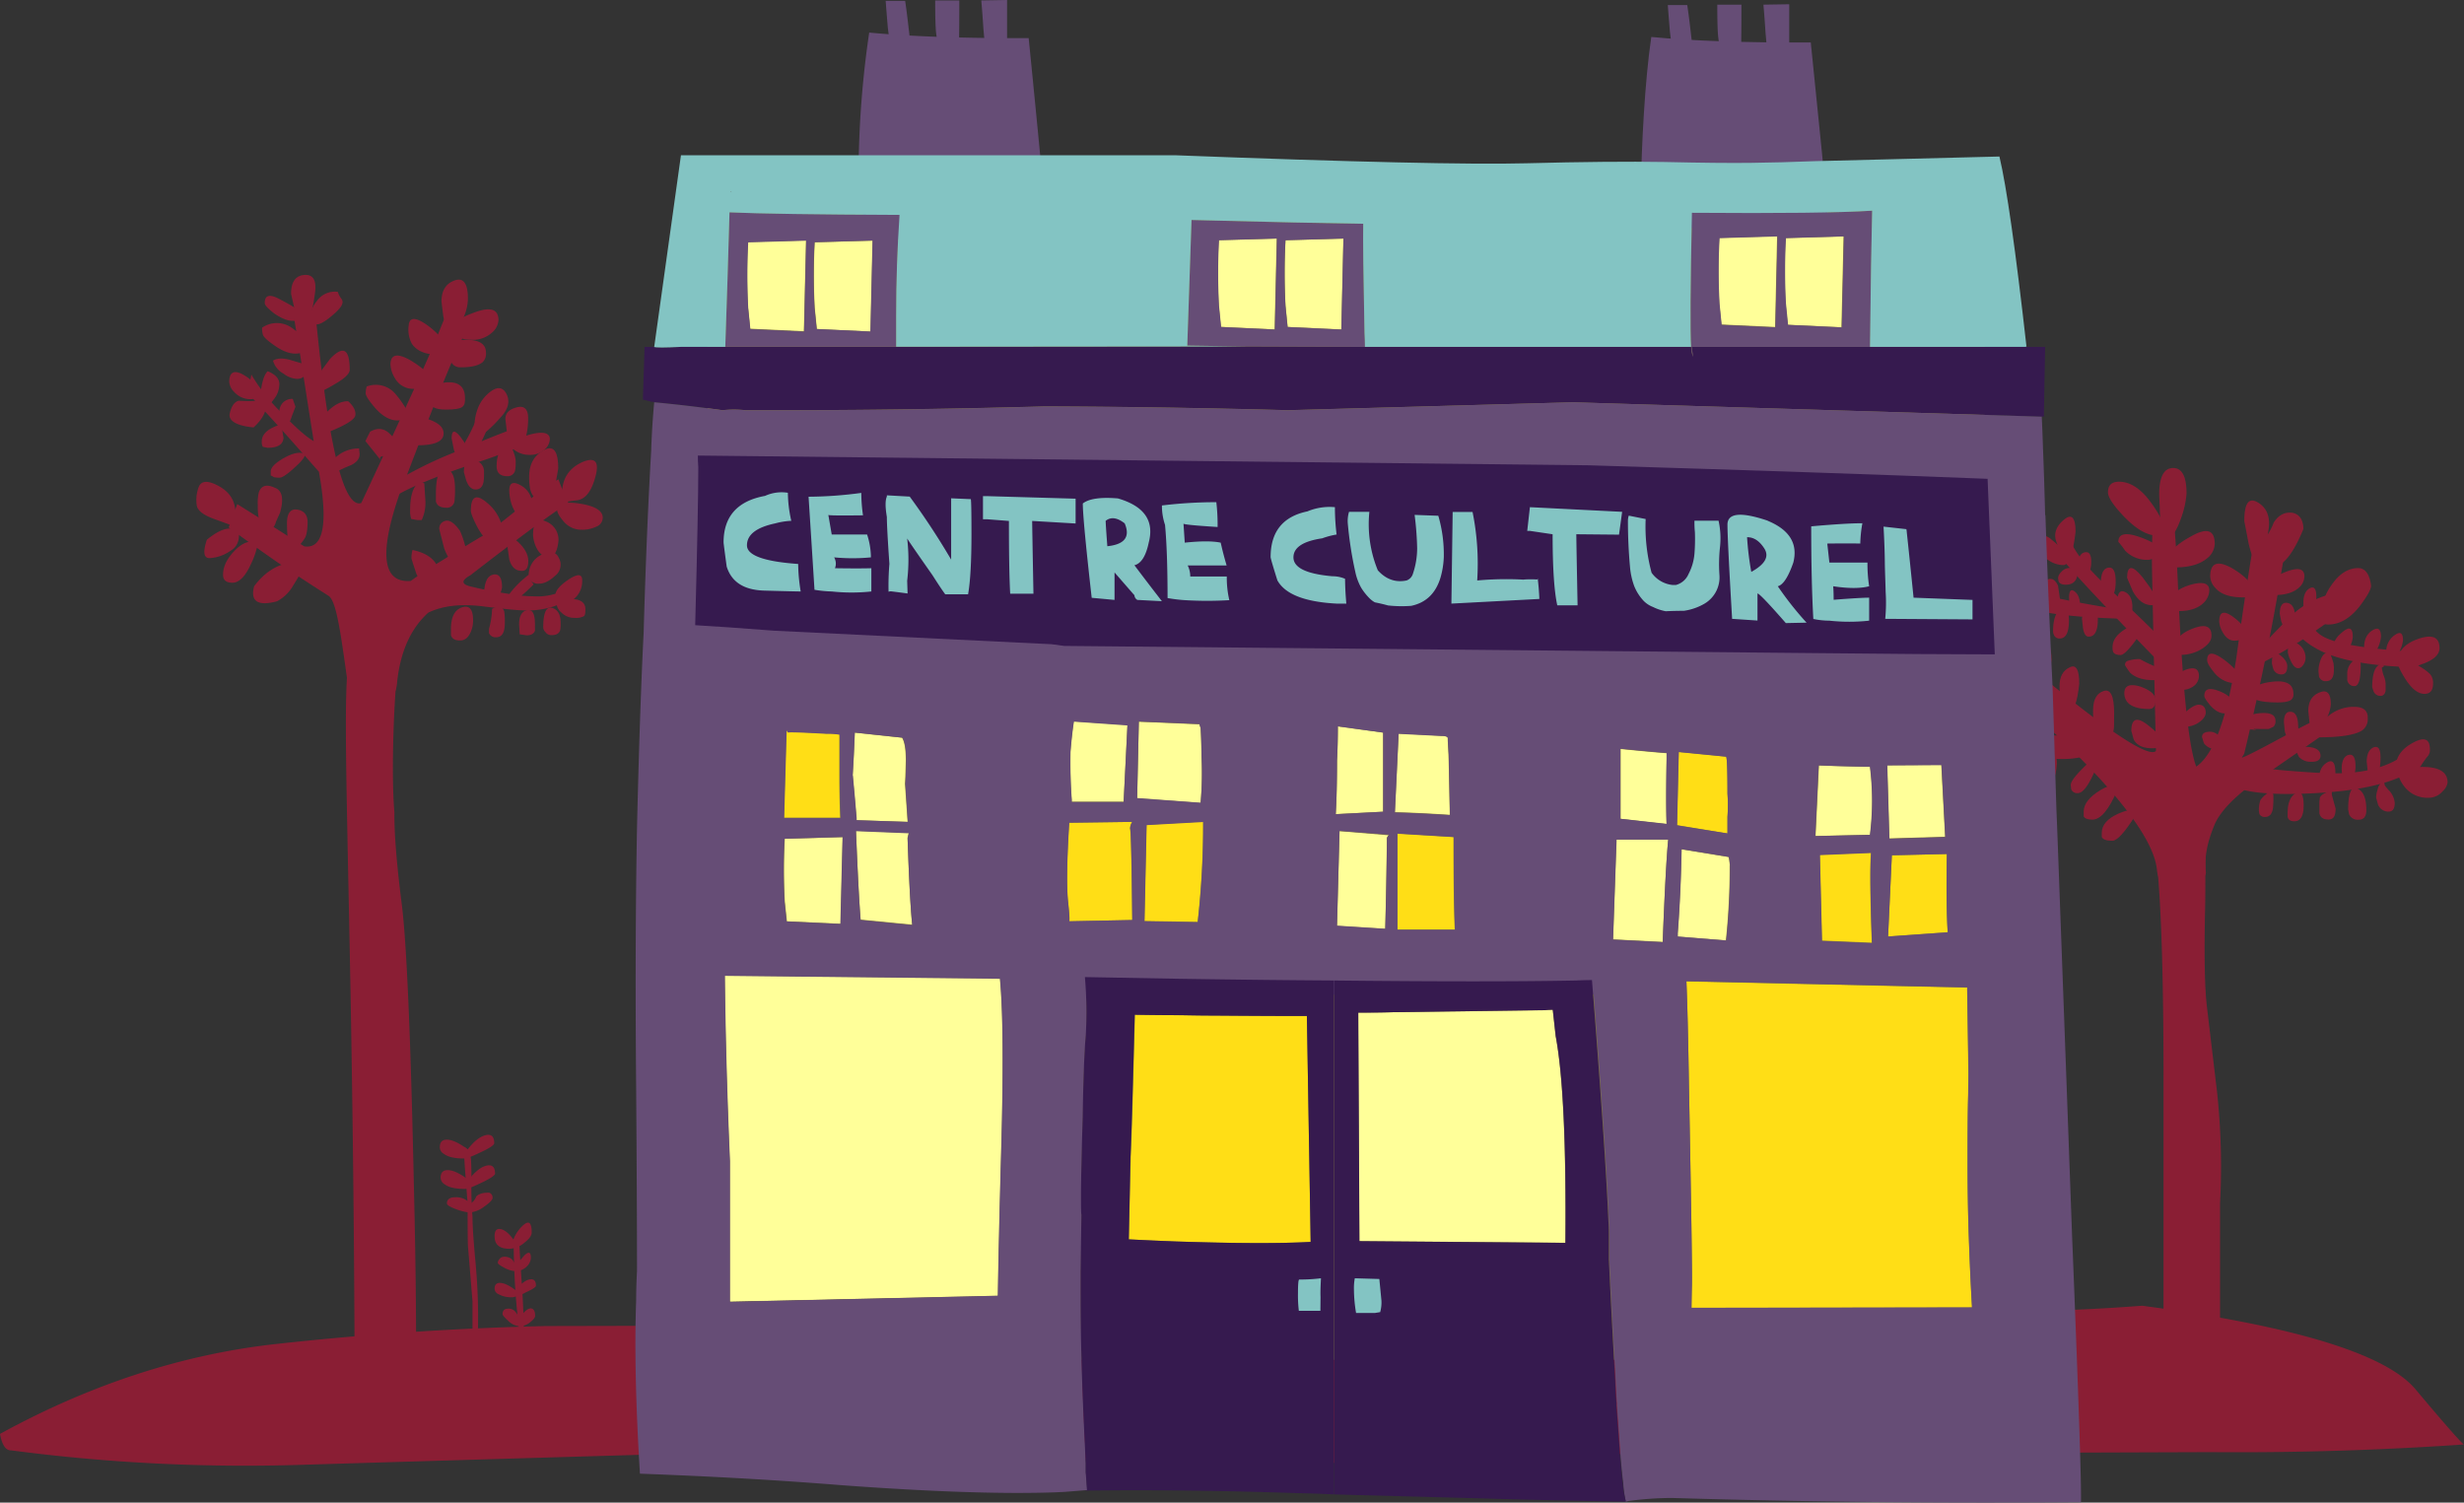 <?xml version="1.0" encoding="UTF-8"?> <svg xmlns="http://www.w3.org/2000/svg" id="Calque_1" data-name="Calque 1" viewBox="0 0 794.36 484.43"><rect x="0" y="0" width="794.36" height="484.43" fill="#333333" stroke="none"/><defs><style> .cls-1 { fill: #8a1e34; } .cls-2 { fill: #807643; } .cls-3 { fill: #ffde16; } .cls-4 { fill: #ff9; } .cls-5 { fill: #664d76; } .cls-6 { fill: #361a4f; } .cls-7 { fill: #83c4c3; } #branches1{ transform-origin: 705px 290px; animation: arbre infinite alternate 5s ease-in-out; } #branches2{ transform-origin: 125px 225px; animation: arbre infinite alternate 6s ease-in-out; } @keyframes arbre{ 0% { transform: rotate(5deg); } 66% { transform: rotate(-5deg); } } #fenetres1{ animation: glow 3s infinite ease-in-out; } #fenetres2{ animation: glow 3s infinite ease-in-out 2s; } #fenetres3{ animation: glow 3s infinite ease-in-out 3s; } #fenetres4{ animation: glow 3s infinite ease-in-out; } #fenetres5{ animation: glow 3s infinite ease-in-out 2s; } @keyframes glow{ 0%{ opacity: 1; } 50%{ opacity: 0.75; } 100%{ opacity: 1; } } </style></defs><g id="arbre2"><g id="tronc2"><g id="ARBRE_2_0_Layer0_54_FILL" data-name="ARBRE 2 0 Layer0 54 FILL"><path class="cls-1" d="M119.39,440.4q7.41,1.74,19.84-.69,0-21.48-.69-50.33-1.54-72.53-3.92-91.51-2.49-19.55-2.38-29.67c-1.17-13.57.09-38.17.63-41.53a5,5,0,0,0,0-1.45c-1-8.62-5-6.26-13.24-9.9C113.34,214.36,118.69,273.64,119.39,440.4Z" transform="translate(-5.09 -6.31)"></path></g></g><g id="branches2"><g id="ARBRE_2_0_Layer0_0_FILL" data-name="ARBRE 2 0 Layer0 0 FILL"><path class="cls-1" d="M102.48,187.44q-9.33-.37-15.46,7.87-1.93,7.31,7.36,4.86a12.76,12.76,0,0,0,5.12-4.92q3.56-5.67,3.55-6.79c0-.76-.07-1.17-.19-1.18Z" transform="translate(-5.09 -6.31)"></path></g><g id="ARBRE_2_0_Layer0_1_FILL" data-name="ARBRE 2 0 Layer0 1 FILL"><path class="cls-1" d="M88.23,181.41q-3.56-1.66-7.57,2.5C78.22,186.47,77,189,77,191.59c0,1.74,1,2.6,3.07,2.59s4.1-2,5.84-5.86A25.52,25.52,0,0,0,88.23,181.41Z" transform="translate(-5.09 -6.31)"></path></g><g id="ARBRE_2_0_Layer0_2_FILL" data-name="ARBRE 2 0 Layer0 2 FILL"><path class="cls-1" d="M79.45,183.85q3.63-2.16,2.35-7.63a17.66,17.66,0,0,1-3.24.53c-1.9.21-4.17,1.41-6.79,3.58-1.34,4.07-1,6,1,5.91A13,13,0,0,0,79.45,183.85Z" transform="translate(-5.09 -6.31)"></path></g><g id="ARBRE_2_0_Layer0_3_FILL" data-name="ARBRE 2 0 Layer0 3 FILL"><path class="cls-1" d="M80.88,170.14q-.7-4.89-5.83-7.42-4.92-2.49-6,.88a11.8,11.8,0,0,0-.48,5.92c.49,1.67,2.43,3,5.81,4.2s5.71,2.1,6.66,2.5l.34-.5C81.65,175.34,81.47,173.52,80.88,170.14Z" transform="translate(-5.09 -6.31)"></path></g><g id="ARBRE_2_0_Layer0_4_FILL" data-name="ARBRE 2 0 Layer0 4 FILL"><path class="cls-1" d="M93.64,163.54c-2.63-1.22-4.34-.71-5.13,1.56a15,15,0,0,0-.31,4.07,19.71,19.71,0,0,0,.35,4.4,5.19,5.19,0,0,0,3.08,3.86A3.93,3.93,0,0,0,94,174.72c.11-.34.57-1.35,1.35-3.05Q97.33,164.8,93.64,163.54Z" transform="translate(-5.09 -6.31)"></path></g><g id="ARBRE_2_0_Layer0_5_FILL" data-name="ARBRE 2 0 Layer0 5 FILL"><path class="cls-1" d="M104.26,175c.09-2.52-1-4-3.26-4.38s-3.4,1.15-3.39,4.41a43.17,43.17,0,0,0,.21,4.55,5.48,5.48,0,0,0,2.41,3.87,15.15,15.15,0,0,0,3.07-3.56C103.85,179.13,104.18,177.53,104.26,175Z" transform="translate(-5.09 -6.31)"></path></g><g id="ARBRE_2_0_Layer0_6_FILL" data-name="ARBRE 2 0 Layer0 6 FILL"><path class="cls-1" d="M103.47,152.67c-1.71-.8-4-.32-7,1.38-2.73,1.59-4.1,3-4.1,4.25v1.35a1.24,1.24,0,0,1,.5.17l.51.33a8.48,8.48,0,0,0,1.88.16q1.2,0,4.59-3.05C102.12,155.23,103.48,153.68,103.47,152.67Z" transform="translate(-5.09 -6.31)"></path></g><g id="ARBRE_2_0_Layer0_7_FILL" data-name="ARBRE 2 0 Layer0 7 FILL"><path class="cls-1" d="M89.7,135.14c-1.25.45-3.8.58-7.67.37-1.37.36-2.32,1.71-2.87,4.07s2.14,4,7.68,4.53c2.73-2.48,4.1-5,4.1-7.46,0-.78-.12-1.18-.35-1.18A2.72,2.72,0,0,0,89.7,135.14Z" transform="translate(-5.09 -6.31)"></path></g><g id="ARBRE_2_0_Layer0_8_FILL" data-name="ARBRE 2 0 Layer0 8 FILL"><path class="cls-1" d="M91.4,126q-1.35,1.19-2.05,5.24a29.55,29.55,0,0,0-.49,4.59c0,.89.13,1.4.35,1.5a2.61,2.61,0,0,0,1.36.51,10.31,10.31,0,0,0,2.72-2.71,7.74,7.74,0,0,0,1.85-4.75C95.27,128.51,94,127.06,91.4,126Z" transform="translate(-5.09 -6.31)"></path></g><g id="ARBRE_2_0_Layer0_9_FILL" data-name="ARBRE 2 0 Layer0 9 FILL"><path class="cls-1" d="M99.46,134.92a4,4,0,0,0-4.24,3.41,14.67,14.67,0,0,0-.32,4.23c0,.89.11,1.4.34,1.52a2.72,2.72,0,0,0,1.37.5A7.58,7.58,0,0,0,99,141c.08-.23.52-1.42,1.34-3.56Z" transform="translate(-5.09 -6.31)"></path></g><g id="ARBRE_2_0_Layer0_10_FILL" data-name="ARBRE 2 0 Layer0 10 FILL"><path class="cls-1" d="M95.92,143.06q-6.48,1.89-6.44,5.61a3,3,0,0,0,.34,1.69l1.54.32c3.3,0,5-1.08,5.13-3.23A41,41,0,0,1,95.92,143.06Z" transform="translate(-5.09 -6.31)"></path></g><g id="ARBRE_2_0_Layer0_11_FILL" data-name="ARBRE 2 0 Layer0 11 FILL"><path class="cls-1" d="M87.68,132.6c0-2.13-1.44-4-4.28-5.55S79,126.28,79,129.43a5,5,0,0,0,1.56,3.22A7,7,0,0,0,86.17,135C87.19,135,87.68,134.19,87.68,132.6Z" transform="translate(-5.09 -6.31)"></path></g><g id="ARBRE_2_0_Layer0_12_FILL" data-name="ARBRE 2 0 Layer0 12 FILL"><path class="cls-1" d="M104.18,123.9c-.22,0-1.82-.44-4.78-1.32q-4.11-1.35-6.3,0a7,7,0,0,0,3.42,4.21,7.75,7.75,0,0,0,4.27,1.67C103.07,128.47,104.19,127,104.18,123.9Z" transform="translate(-5.09 -6.31)"></path></g><g id="ARBRE_2_0_Layer0_13_FILL" data-name="ARBRE 2 0 Layer0 13 FILL"><path class="cls-1" d="M102.39,106.87q-3.77-2.36-6.67-3.85-5.3-3.06-5.28,1,0,1,3.08,3.36c2.27,1.56,4.22,2.35,5.81,2.35a3.29,3.29,0,0,0,2.2-.52A4.9,4.9,0,0,0,102.39,106.87Z" transform="translate(-5.09 -6.31)"></path></g><g id="ARBRE_2_0_Layer0_14_FILL" data-name="ARBRE 2 0 Layer0 14 FILL"><path class="cls-1" d="M104.62,116.81a31.9,31.9,0,0,0-5.72-5,8.33,8.33,0,0,0-9.31.15,7.53,7.53,0,0,0,.24,2.22c.2.76,1.52,2,4,3.68q4.55,3.18,8.2,2.24C104.14,119.57,105,118.45,104.62,116.81Z" transform="translate(-5.09 -6.31)"></path></g><g id="ARBRE_2_0_Layer0_15_FILL" data-name="ARBRE 2 0 Layer0 15 FILL"><path class="cls-1" d="M106.59,101.06q1-6.47-3.43-6.1c-2.84.24-4.24,2.28-4.23,6.1l2.1,9.29c.11.79.85,1.18,2.21,1.18s1.82-.3,1.36-.86A64.29,64.29,0,0,0,106.59,101.06Z" transform="translate(-5.09 -6.31)"></path></g><g id="ARBRE_2_0_Layer0_16_FILL" data-name="ARBRE 2 0 Layer0 16 FILL"><path class="cls-1" d="M114,100.41a7.06,7.06,0,0,0-6.8,3,9.32,9.32,0,0,0-2.2,5.76c0,1.35.19,1.81.53,1.35v.34a4.9,4.9,0,0,0,1.87,0c1,0,2.81-1.09,5.28-3.25s3.41-3.68,2.52-4.91A7.32,7.32,0,0,1,114,100.41Z" transform="translate(-5.09 -6.31)"></path></g><g id="ARBRE_2_0_Layer0_17_FILL" data-name="ARBRE 2 0 Layer0 17 FILL"><path class="cls-1" d="M117.83,125.53q0-10.17-6.33-3.52-6.45,8.65-6.43,8.83c0,1.35.18,1.81.52,1.35l.17.32a6.63,6.63,0,0,0,1.88.18c.78,0,2.6-.86,5.44-2.57C116.27,128.29,117.84,126.77,117.83,125.53Z" transform="translate(-5.09 -6.31)"></path></g><g id="ARBRE_2_0_Layer0_18_FILL" data-name="ARBRE 2 0 Layer0 18 FILL"><path class="cls-1" d="M117.36,135.69c-2-.12-4.1.86-6.29,2.89s-3.38,4-3.38,5.78c0,.9.12,1.4.35,1.51a5.32,5.32,0,0,0,1.36.34q9.9-3.75,10.25-6C119.84,138.76,119.09,137.24,117.36,135.69Z" transform="translate(-5.09 -6.31)"></path></g><g id="ARBRE_2_0_Layer0_19_FILL" data-name="ARBRE 2 0 Layer0 19 FILL"><path class="cls-1" d="M120.85,150.89a11,11,0,0,0-6.47,2c-2.15,1.59-3.23,3-3.22,4.07,0,.9.12,1.41.35,1.52a5.45,5.45,0,0,0,1.38.33,44.89,44.89,0,0,1,5.43-2.57q2.72-1.35,2.71-3.55Z" transform="translate(-5.09 -6.31)"></path></g><g id="ARBRE_2_0_Layer0_20_FILL" data-name="ARBRE 2 0 Layer0 20 FILL"><path class="cls-1" d="M133.3,150.68q0-2.19-2.59-4.55c-1.83-1.79-3.93-2-6.31-.64l-1.51,3,5.12,6.4c-.76-1-.42-1.52,1-1.53a7.94,7.94,0,0,0,3.9-1C133.2,152.72,133.3,152.11,133.3,150.68Z" transform="translate(-5.09 -6.31)"></path></g><g id="ARBRE_2_0_Layer0_21_FILL" data-name="ARBRE 2 0 Layer0 21 FILL"><path class="cls-1" d="M136.64,139.3a30.78,30.78,0,0,0-4.28-6.23,8.24,8.24,0,0,0-9.05-2.15,8.12,8.12,0,0,0-.33,2.19c0,.8,1,2.31,2.91,4.56,2.4,2.79,4.86,4.2,7.36,4.19C135.49,141.85,136.65,141,136.64,139.3Z" transform="translate(-5.09 -6.31)"></path></g><g id="ARBRE_2_0_Layer0_22_FILL" data-name="ARBRE 2 0 Layer0 22 FILL"><path class="cls-1" d="M143.42,128.26q0-2.19-6.15-5.88-6.32-3.51-6.3,1.55a9.38,9.38,0,0,0,1.39,4.23,6.73,6.73,0,0,0,6,3.52,9.17,9.17,0,0,0,3.92-.53C143,130.75,143.42,129.74,143.42,128.26Z" transform="translate(-5.09 -6.31)"></path></g><g id="ARBRE_2_0_Layer0_23_FILL" data-name="ARBRE 2 0 Layer0 23 FILL"><path class="cls-1" d="M149.33,118.06a24,24,0,0,0-7.72-7.73q-4.47-2.72-4.76.86a9.66,9.66,0,0,0,1,5.92c1.61,2.36,4.4,3.54,8.38,3.52a2.56,2.56,0,0,0,2.05-1A5.74,5.74,0,0,0,149.33,118.06Z" transform="translate(-5.09 -6.31)"></path></g><g id="ARBRE_2_0_Layer0_24_FILL" data-name="ARBRE 2 0 Layer0 24 FILL"><path class="cls-1" d="M155.94,102.64q0-7.44-4.29-5.91c-2.83,1-4.25,3.3-4.23,6.79,0,.12.18,1.58.54,4.4s1.44,4.06,2.92,4.06,2.77-1.31,3.9-3.9A15.2,15.2,0,0,0,155.94,102.64Z" transform="translate(-5.09 -6.31)"></path></g><g id="ARBRE_2_0_Layer0_25_FILL" data-name="ARBRE 2 0 Layer0 25 FILL"><path class="cls-1" d="M155.8,115.87q-6-.15-6,3l.36,3a3.26,3.26,0,0,0,3.42,2.86c3.53,0,5.91-.59,7.18-1.73a3.79,3.79,0,0,0,1-3C161.78,117.34,159.77,115.94,155.8,115.87Z" transform="translate(-5.09 -6.31)"></path></g><g id="ARBRE_2_0_Layer0_26_FILL" data-name="ARBRE 2 0 Layer0 26 FILL"><path class="cls-1" d="M155,134.65c0-3.6-1.95-5.3-5.83-5.09s-5.78,2.11-5.76,5.61c0,2.15,1.83,3.21,5.47,3.19,2.84,0,4.6-.31,5.28-.88S155.05,136.12,155,134.65Z" transform="translate(-5.09 -6.31)"></path></g><g id="ARBRE_2_0_Layer0_27_FILL" data-name="ARBRE 2 0 Layer0 27 FILL"><path class="cls-1" d="M148.1,146c0-1.93-1.66-3.43-5-4.55s-5.13-.54-5.13,2l-1.34,4.07c0,1.35.19,2,.52,1.85l.52.34a8.34,8.34,0,0,0,1.87.15Q148.14,149.92,148.1,146Z" transform="translate(-5.09 -6.31)"></path></g><g id="ARBRE_2_0_Layer0_28_FILL" data-name="ARBRE 2 0 Layer0 28 FILL"><path class="cls-1" d="M142.25,168l-.38-5.92-1.7-.32c-1.92,1.47-2.88,4.46-2.86,9a8,8,0,0,0,.37,2.88l2,.33h1.36A13.16,13.16,0,0,0,142.25,168Z" transform="translate(-5.09 -6.31)"></path></g><g id="ARBRE_2_0_Layer0_29_FILL" data-name="ARBRE 2 0 Layer0 29 FILL"><path class="cls-1" d="M151.77,163.75c0-3.95-1-6-3.08-6.23s-3.07,2.5-3.07,8.13V168c.36,1.35,1.5,2,3.42,2a2.42,2.42,0,0,0,2.55-2A29.06,29.06,0,0,0,151.77,163.75Z" transform="translate(-5.09 -6.31)"></path></g><g id="ARBRE_2_0_Layer0_30_FILL" data-name="ARBRE 2 0 Layer0 30 FILL"><path class="cls-1" d="M157.87,154.63c-2.18-.33-3.24,1-3.23,3.91l.71,2.53c.68,2,1.71,3.05,3.07,3.05s2.21-.8,2.54-2.37a14.93,14.93,0,0,0,.16-3.06A3.73,3.73,0,0,0,157.87,154.63Z" transform="translate(-5.09 -6.31)"></path></g><g id="ARBRE_2_0_Layer0_31_FILL" data-name="ARBRE 2 0 Layer0 31 FILL"><path class="cls-1" d="M169.43,149q-4.26,1.71-4.23,7.64c0,2.14,1.15,3.2,3.43,3.19a2.41,2.41,0,0,0,2.55-2,15.56,15.56,0,0,0,.15-3.05C171.32,153.8,170.68,151.88,169.43,149Z" transform="translate(-5.09 -6.31)"></path></g><g id="ARBRE_2_0_Layer0_32_FILL" data-name="ARBRE 2 0 Layer0 32 FILL"><path class="cls-1" d="M146.81,193.89a12.11,12.11,0,0,0-1.22-5.92q-2.07-3.21-7.52-4.35a10.24,10.24,0,0,0-.33,2.7c0,.11.51,1.75,1.55,4.89q2.24,4.92,5.31,4.89a2,2,0,0,0,2.21-1.68h0A2.26,2.26,0,0,0,146.81,193.89Z" transform="translate(-5.09 -6.31)"></path></g><g id="ARBRE_2_0_Layer0_33_FILL" data-name="ARBRE 2 0 Layer0 33 FILL"><path class="cls-1" d="M156.13,184.88a17.62,17.62,0,0,1-1.38-3.71,29.09,29.09,0,0,0-1.37-3.72q-2.74-3.88-4.8-3.19a2.49,2.49,0,0,0-1.86,2.72l1.56,6.1q2.43,6.4,6.15,6.39c.9,0,1.48-.29,1.7-.85Z" transform="translate(-5.09 -6.31)"></path></g><g id="ARBRE_2_0_Layer0_34_FILL" data-name="ARBRE 2 0 Layer0 34 FILL"><path class="cls-1" d="M159.16,176.58c2,3.48,4,5.21,6.15,5.21a2.2,2.2,0,0,0,1.86-.69,6.43,6.43,0,0,0,.18-1.86,14.08,14.08,0,0,0-5.19-10.8q-5.29-4.55-5.27,2.57C156.92,171.9,157.67,173.75,159.16,176.58Z" transform="translate(-5.09 -6.31)"></path></g><g id="ARBRE_2_0_Layer0_35_FILL" data-name="ARBRE 2 0 Layer0 35 FILL"><path class="cls-1" d="M176.63,169.23a6.87,6.87,0,0,0-3.61-6.41c-2.51-1.45-3.76-.89-3.75,1.71a15.28,15.28,0,0,0,.88,4.73q1.54,4.06,4.29,4.07a1.94,1.94,0,0,0,2.2-1.49Z" transform="translate(-5.09 -6.31)"></path></g><g id="ARBRE_2_0_Layer0_36_FILL" data-name="ARBRE 2 0 Layer0 36 FILL"><path class="cls-1" d="M185.05,157.33q0-8.45-4.64-5.91c-3.17,1.73-4.75,4.61-4.73,8.67A19.46,19.46,0,0,0,176,164q.87,3.21,2.92,3.19,3.75,0,5.26-4.92C184.78,159.08,185.05,157.44,185.05,157.33Z" transform="translate(-5.09 -6.31)"></path></g><g id="ARBRE_2_0_Layer0_37_FILL" data-name="ARBRE 2 0 Layer0 37 FILL"><path class="cls-1" d="M184.71,170.69c0,.91.74,2.2,2.23,3.89a7.36,7.36,0,0,0,5.46,2.51,10.44,10.44,0,0,0,4.95-1,3.09,3.09,0,0,0,2.05-2.88c0-2.25-2.47-3.77-7.35-4.53S184.7,168.66,184.71,170.69Z" transform="translate(-5.09 -6.31)"></path></g><g id="ARBRE_2_0_Layer0_38_FILL" data-name="ARBRE 2 0 Layer0 38 FILL"><path class="cls-1" d="M185.14,180.5a6.31,6.31,0,0,0-4.1-6.1q-4.11-1.83-4.1,4.42a10.53,10.53,0,0,0,1,3.89c1,2.15,2.4,3.2,4.1,3.19S184.82,184.1,185.14,180.5Z" transform="translate(-5.09 -6.31)"></path></g><g id="ARBRE_2_0_Layer0_39_FILL" data-name="ARBRE 2 0 Layer0 39 FILL"><path class="cls-1" d="M175.41,187.15c0-2-1.1-4.06-3.27-6.1s-3.41-1.39-3.4,1.88c0,.12.18,1.36.53,3.73.69,2.48,2,3.71,4.1,3.7C174.75,190.37,175.42,189.29,175.41,187.15Z" transform="translate(-5.09 -6.31)"></path></g><g id="ARBRE_2_0_Layer0_40_FILL" data-name="ARBRE 2 0 Layer0 40 FILL"><path class="cls-1" d="M156,151.89q0-1.51-2.57-4.88-2.76-3.39-2.74.68l.71,3.55c.8,2.6,1.78,3.89,2.92,3.88S156,154,156,151.89Z" transform="translate(-5.09 -6.31)"></path></g><g id="ARBRE_2_0_Layer0_41_FILL" data-name="ARBRE 2 0 Layer0 41 FILL"><path class="cls-1" d="M168.32,133.22c-1.34-2.48-3.45-2.35-6.3.38s-4.1,6.67-4,11.52c0,.22.62.84,1.89,1.85a35.45,35.45,0,0,0,6.27-5.78Q170.31,137,168.32,133.22Z" transform="translate(-5.09 -6.31)"></path></g><g id="ARBRE_2_0_Layer0_42_FILL" data-name="ARBRE 2 0 Layer0 42 FILL"><path class="cls-1" d="M175.35,141.15c0-2.93-1.21-4.12-3.6-3.53s-3.74,1.81-3.73,3.73c0,.11.19,1.69.54,4.73.58,3.16,1.5,4.74,2.75,4.72q2.22,0,3.39-3.9A23.22,23.22,0,0,0,175.35,141.15Z" transform="translate(-5.09 -6.31)"></path></g><g id="ARBRE_2_0_Layer0_43_FILL" data-name="ARBRE 2 0 Layer0 43 FILL"><path class="cls-1" d="M175.38,146.55c-4.46,1.37-6.77,1.94-7,1.73l.36.67a8,8,0,0,0,7.17,4,6.73,6.73,0,0,0,4.94-1.88,4.69,4.69,0,0,0,1.51-3.4Q182,144.69,175.38,146.55Z" transform="translate(-5.09 -6.31)"></path></g><g id="ARBRE_2_0_Layer0_44_FILL" data-name="ARBRE 2 0 Layer0 44 FILL"><path class="cls-1" d="M166.94,195.64c0-3.15-1-4.5-2.92-4.06s-2.89,2.72-2.87,6.78v1.35c.13.91.81,1.35,2,1.35.33,0,1-.63,2.05-1.87A6,6,0,0,0,166.94,195.64Z" transform="translate(-5.09 -6.31)"></path></g><g id="ARBRE_2_0_Layer0_45_FILL" data-name="ARBRE 2 0 Layer0 45 FILL"><path class="cls-1" d="M157.61,206.35q0-5.41-3.6-4.22c-2.38.79-3.56,3.18-3.54,7.12v1.86c.35,1.13,1.31,1.68,2.9,1.68s2.6-.87,3.4-2.55A9.36,9.36,0,0,0,157.61,206.35Z" transform="translate(-5.09 -6.31)"></path></g><g id="ARBRE_2_0_Layer0_46_FILL" data-name="ARBRE 2 0 Layer0 46 FILL"><path class="cls-1" d="M167.84,207a22.3,22.3,0,0,0-.19-3.56c-.58-1.68-1.88-2-3.92-.82a26,26,0,0,1-1,6.43v1.35a2.26,2.26,0,0,0,2.39,1.35C167,211.72,167.86,210.13,167.84,207Z" transform="translate(-5.09 -6.31)"></path></g><g id="ARBRE_2_0_Layer0_47_FILL" data-name="ARBRE 2 0 Layer0 47 FILL"><path class="cls-1" d="M177.55,207.41c0-3.28-.85-4.74-2.57-4.39s-2.55,2-2.54,4.57l.19,3.21,2.22.34c1.47,0,2.39-.52,2.71-1.54Z" transform="translate(-5.09 -6.31)"></path></g><g id="ARBRE_2_0_Layer0_48_FILL" data-name="ARBRE 2 0 Layer0 48 FILL"><path class="cls-1" d="M185.82,207q0-3.88-2.74-4.72c-1.83-.54-2.88,1.49-2.86,6.45a2.38,2.38,0,0,0,.69,1.34,2.28,2.28,0,0,0,2.05,1c1.47,0,2.38-.52,2.71-1.54A9.89,9.89,0,0,0,185.82,207Z" transform="translate(-5.09 -6.31)"></path></g><g id="ARBRE_2_0_Layer0_49_FILL" data-name="ARBRE 2 0 Layer0 49 FILL"><path class="cls-1" d="M192.78,193.33c0-2-1.48-2.13-4.42-.16s-4.25,3.67-4.24,5.09,1.26,2.17,3.76,2.17c1,0,2.05-.68,3.23-2A7.53,7.53,0,0,0,192.78,193.33Z" transform="translate(-5.09 -6.31)"></path></g><g id="ARBRE_2_0_Layer0_50_FILL" data-name="ARBRE 2 0 Layer0 50 FILL"><path class="cls-1" d="M185.25,186.17c-1-2.13-2.92-2.46-5.63-1a7.33,7.33,0,0,0-4.1,6.62,2.28,2.28,0,0,0,.35,1.35,3.33,3.33,0,0,0,3.08,1.33c1.59,0,3.29-.85,5.12-2.55A4.46,4.46,0,0,0,185.25,186.17Z" transform="translate(-5.09 -6.31)"></path></g><g id="ARBRE_2_0_Layer0_51_FILL" data-name="ARBRE 2 0 Layer0 51 FILL"><path class="cls-1" d="M189,199.43a14,14,0,0,0-2.89.18,1.65,1.65,0,0,0-1.52,1.7,3.73,3.73,0,0,0,1.37,2.36,5.77,5.77,0,0,0,4.45,1.84,5.45,5.45,0,0,0,2.89-.53c.35-.23.51-.85.5-1.85C194,200.65,192.38,199.41,189,199.43Z" transform="translate(-5.09 -6.31)"></path></g><g id="ARBRE_2_0_Layer0_52_FILL" data-name="ARBRE 2 0 Layer0 52 FILL"><path class="cls-1" d="M197,160.14q2-7.12-3.6-5.09-5.61,2.25-6.8,7.48c-.65,3.51-1,5.53-1,6.1a28.09,28.09,0,0,1,5.29-1Q195.08,167.27,197,160.14Z" transform="translate(-5.09 -6.31)"></path></g><g id="ARBRE_2_0_Layer0_53_FILL" data-name="ARBRE 2 0 Layer0 53 FILL"><path class="cls-1" d="M158.47,106.89c-4.88,1.73-7.31,3.31-7.3,4.78,0,.11.18.83.53,2.19q1.37,2,5.46,2a9.12,9.12,0,0,0,6.64-2.41,5.74,5.74,0,0,0,2-3.9Q165.78,104.32,158.47,106.89Z" transform="translate(-5.09 -6.31)"></path></g><g id="ARBRE_2_0_Layer0_54_FILL-2" data-name="ARBRE 2 0 Layer0 54 FILL-2"><path class="cls-1" d="M186.9,200.5l-.43-2.75H184.1a20.36,20.36,0,0,1-5,.84q-2.94,0-5.87-.24,1.8-1.53,3.89-3.62c-.18-.29-.42-.6-.69-1a7.28,7.28,0,0,1-.85-2.2c-.57.45-1.17,1-1.83,1.53a31.14,31.14,0,0,0-4.44,4.74c-4.67-.72-8.67-1.48-12-2.3q-5.3-1.09-.56-3.74,23.64-18.3,31.59-23.31a79.44,79.44,0,0,1-3.23-7.62,73.83,73.83,0,0,0-9.62,6.84q-12,9.78-14.9,11.45T144.36,189c-3.35,2.14-5.62,3.68-6.83,4.6q-13.68,1.08-3.62-28.12,7.25-4.06,25.09-10.11,9.08-3,14.79-5.62c-.18-.37-.38-.79-.56-1.24a27.22,27.22,0,0,1-2-4.16q-4.76,1.69-10.88,4.22a50.53,50.53,0,0,0,3.17-7.92c-1.59-.37-2.95-.68-4.1-1a71.27,71.27,0,0,1-3.17,7c-1,1.85-1.89,3.42-2.64,4.71a132.16,132.16,0,0,0-17.29,8q13.81-36.27,19.47-47.4a59.52,59.52,0,0,1-6.45-5.08q-.12-.12-3.6,8.61t-24.19,53q-8.66,2.68-14.84-62c-2.43.57-4.65,1-6.7,1.43-.56-1.93-.14,1.15,1.3,9.28q1.88,12.2,4.91,31.31-3.49-1.92-10.25-9a61,61,0,0,1-9.85-12.43,31.28,31.28,0,0,1-1.5,5.7q6,5.92,23.32,25.67v.14q4.47,25.2-4.76,23.87-14.73-9.34-21.6-13.63c-1,2.61-1.92,5.09-2.75,7.52q3.25,2.46,11.64,8.4t20.5,13.62c2.49,1.57,3.84,11,6.2,28.15.82,5.89,14.91,10.17,15.88.36q1.45-15.26,10.13-23.07,7-3.36,17.75-2t14,1.31A27.39,27.39,0,0,0,186.9,200.5Z" transform="translate(-5.09 -6.31)"></path></g></g></g><g id="arbre1"><g id="tronc1"><path class="cls-1" d="M700.69,287.17q1.89,21.52,1.89,66.89V459q2.29-.31,18.23-.32V394.1a223.69,223.69,0,0,0-1-36q-2.21-18.56-3.25-27.37t-.6-30.29c.36-14.4-.44-23.61,1.3-27.95S702.22,272.54,700.69,287.17Z" transform="translate(-5.09 -6.31)"></path></g><g id="branches1"><g id="ARBRE_2_0_Layer0_1_FILL-2-2" data-name="ARBRE 2 0 Layer0 1 FILL-2-2"><path class="cls-1" d="M657.66,255.13c0-4.53-1.07-6.55-3.23-6s-3.26,3-3.27,7.88l.61,2a3.28,3.28,0,0,0,2.93,1.86c1.45,0,2.37-.81,2.79-2.46A23.66,23.66,0,0,0,657.66,255.13Z" transform="translate(-5.09 -6.31)"></path></g><g id="ARBRE_2_0_Layer0_2_FILL-2-2" data-name="ARBRE 2 0 Layer0 2 FILL-2-2"><path class="cls-1" d="M664.5,248.05c-1,0-1.86,1.33-2.49,4a19.69,19.69,0,0,0-.64,4.32c0,.1.11.67.31,1.7a2.19,2.19,0,0,0,2.16,1.71q4,0,4.36-7.4C668.21,249.51,667,248.05,664.5,248.05Z" transform="translate(-5.09 -6.31)"></path></g><g id="ARBRE_2_0_Layer0_5_FILL-2-2" data-name="ARBRE 2 0 Layer0 5 FILL-2-2"><path class="cls-1" d="M642.84,237.1q-2.62,0-2.64,2.46c0,.1.26,1.34.77,3.72q1.23,3.57,3.39,3.57a1.68,1.68,0,0,0,1.86-1.39V243.6Q645.67,237.12,642.84,237.1Z" transform="translate(-5.09 -6.31)"></path></g><g id="ARBRE_2_0_Layer0_6_FILL-2-2" data-name="ARBRE 2 0 Layer0 6 FILL-2-2"><path class="cls-1" d="M655.88,245.38c0-2.79-1-4.8-2.92-6s-3-.76-3,1.54l.76,3.72c.83,2.69,1.84,4,3.08,4S655.87,247.55,655.88,245.38Z" transform="translate(-5.09 -6.31)"></path></g><g id="ARBRE_2_0_Layer0_7_FILL-2-2" data-name="ARBRE 2 0 Layer0 7 FILL-2-2"><path class="cls-1" d="M656.21,231.92c0-2.57-1.79-3.45-5.38-2.66s-5.58,2.45-5.59,4.62q0,2.48,4.17,2.49a7.91,7.91,0,0,0,5.27-1.68A3.93,3.93,0,0,0,656.21,231.92Z" transform="translate(-5.09 -6.31)"></path></g><g id="ARBRE_2_0_Layer0_8_FILL-2-2" data-name="ARBRE 2 0 Layer0 8 FILL-2-2"><path class="cls-1" d="M648.34,224.61q0-4.19-7.88-2.51t-7.93,6.15q0,4.19,3.54,4.2a13.94,13.94,0,0,0,8.69-3.22Q648.35,226.47,648.34,224.61Z" transform="translate(-5.09 -6.31)"></path></g><g id="ARBRE_2_0_Layer0_9_FILL-2-2" data-name="ARBRE 2 0 Layer0 9 FILL-2-2"><path class="cls-1" d="M637.85,215.28q0-4-9.28-1.12-9.3,3.08-9.32,7.68v1.24c.52.72,2,1.09,4.62,1.1a15.76,15.76,0,0,0,10.37-3.68C636.64,218.48,637.85,216.72,637.85,215.28Z" transform="translate(-5.09 -6.31)"></path></g><g id="ARBRE_2_0_Layer0_10_FILL-2-2" data-name="ARBRE 2 0 Layer0 10 FILL-2-2"><path class="cls-1" d="M637.28,202.75q0-9.92-4.57-11.79-4.79-1.86-4.82,7.41l.6,5.27c-2.88-1.66-5.19-2.5-6.92-2.5q-3.86,0-3.85,2.46c0,.93,1,2.48,3.08,4.61q4,4.2,8.66,4.22c4.43,0,7.07-1.29,7.9-3.85Z" transform="translate(-5.09 -6.31)"></path></g><g id="ARBRE_2_0_Layer0_11_FILL-2-2" data-name="ARBRE 2 0 Layer0 11 FILL-2-2"><path class="cls-1" d="M648.43,201.7q0-7-3.39-4.2a8.71,8.71,0,0,0-3.59,7.42l.14,3.72q.6,3.56,2.46,3.56Q647.31,212.22,648.43,201.7Z" transform="translate(-5.09 -6.31)"></path></g><g id="ARBRE_2_0_Layer0_12_FILL-2-2" data-name="ARBRE 2 0 Layer0 12 FILL-2-2"><path class="cls-1" d="M656.28,213.51q0-5.58-3.08-3.57-3.26,2.16-3.28,6.91V219a2.39,2.39,0,0,0,2.48,2.19c1.34,0,2.36-1.13,3.07-3.4A13.7,13.7,0,0,0,656.28,213.51Z" transform="translate(-5.09 -6.31)"></path></g><g id="ARBRE_2_0_Layer0_13_FILL-2-2" data-name="ARBRE 2 0 Layer0 13 FILL-2-2"><path class="cls-1" d="M666.47,219q0-6.34-3.07-4.81-3.07,1.38-3.08,7.73l.46,3.4q.75,3.25,2.92,3.26C664.68,228.54,665.62,225.34,666.47,219Z" transform="translate(-5.09 -6.31)"></path></g><g id="ARBRE_2_0_Layer0_14_FILL-2-2" data-name="ARBRE 2 0 Layer0 14 FILL-2-2"><path class="cls-1" d="M675.41,226.73q0-6.82-3.07-5.28c-2.17,1-3.27,3-3.28,6,0,.11.05,1.54.14,4.34.29,2.78,1.17,4.19,2.62,4.2Q674.46,236,675.41,226.73Z" transform="translate(-5.09 -6.31)"></path></g><g id="ARBRE_2_0_Layer0_15_FILL-2-2" data-name="ARBRE 2 0 Layer0 15 FILL-2-2"><path class="cls-1" d="M686.66,236.21q0-8.21-3.37-7.13c-2.25.72-3.4,2.77-3.43,6.15,0,.2,0,1.8.13,4.8q.76,4.33,4.32,4.35,2,0,2.31-3.71Z" transform="translate(-5.09 -6.31)"></path></g><g id="ARBRE_2_0_Layer0_16_FILL-2-2" data-name="ARBRE 2 0 Layer0 16 FILL-2-2"><path class="cls-1" d="M702.13,245.41c0-1.24-1.64-3.11-4.93-5.59s-5-1.77-5,2.14l.77,2.78q1.51,2.81,6,2.81c1.54,0,2.53-.3,3-.91A3.44,3.44,0,0,0,702.13,245.41Z" transform="translate(-5.09 -6.31)"></path></g><g id="ARBRE_2_0_Layer0_17_FILL-2-2" data-name="ARBRE 2 0 Layer0 17 FILL-2-2"><path class="cls-1" d="M700,232q0-2.62-4.94-4.36c-3.4-1-5.1-.31-5.12,2.16a4.56,4.56,0,0,0,.92,2.79q1.85,2.3,7.11,2.3C699.33,234.87,700,233.9,700,232Z" transform="translate(-5.09 -6.31)"></path></g><g id="ARBRE_2_0_Layer0_18_FILL-2-2" data-name="ARBRE 2 0 Layer0 18 FILL-2-2"><path class="cls-1" d="M702.22,223.74c0-1.14-.83-2-2.47-2.64a42.35,42.35,0,0,1-4.8-2.31,12.48,12.48,0,0,0-4,.6,1.34,1.34,0,0,0-.77,1.39,22.31,22.31,0,0,0,1.7,2.49q2.61,2.31,7.27,2.31C701.17,225.6,702.21,225,702.22,223.74Z" transform="translate(-5.09 -6.31)"></path></g><g id="ARBRE_2_0_Layer0_19_FILL-2-2" data-name="ARBRE 2 0 Layer0 19 FILL-2-2"><path class="cls-1" d="M694.68,210.7c0-2.78-1.39-3.36-4.18-1.72s-4.33,3.59-4.35,5.87a4.44,4.44,0,0,0,.15,1.54c.3.72,1.13,1.09,2.47,1.09q1.08,0,3.57-3.08C694,212.36,694.67,211.2,694.68,210.7Z" transform="translate(-5.09 -6.31)"></path></g><g id="ARBRE_2_0_Layer0_20_FILL-2-2" data-name="ARBRE 2 0 Layer0 20 FILL-2-2"><path class="cls-1" d="M681.4,206.16a2.19,2.19,0,0,0-2.47-2.48c-1.65,0-2.63.71-2.64,2.16l.3,2.78c.31,2,.92,2.94,1.85,2.94C680.38,211.57,681.39,209.77,681.4,206.16Z" transform="translate(-5.09 -6.31)"></path></g><g id="ARBRE_2_0_Layer0_21_FILL-2-2" data-name="ARBRE 2 0 Layer0 21 FILL-2-2"><path class="cls-1" d="M672.1,206.28c0-3-.81-4.19-2.47-3.57s-2.64,3.07-2.66,7.11a3,3,0,0,0,.3,1.24,1.83,1.83,0,0,0,1.86,1.09Q672.1,212.17,672.1,206.28Z" transform="translate(-5.09 -6.31)"></path></g><g id="ARBRE_2_0_Layer0_22_FILL-2-2" data-name="ARBRE 2 0 Layer0 22 FILL-2-2"><path class="cls-1" d="M661.27,204.38c1.34-1,2-1.8,2-2.31,0-2.27-1.18-4.54-3.54-6.83s-3.7-1.81-3.71,1.07a10,10,0,0,0,1.54,4c-1.45.09-2.31.56-2.64,1.38a5.84,5.84,0,0,0-.16,1.86V205c.31.73,1.18,1.09,2.63,1.1A6.63,6.63,0,0,0,661.27,204.38Z" transform="translate(-5.09 -6.31)"></path></g><g id="ARBRE_2_0_Layer0_23_FILL-2-2" data-name="ARBRE 2 0 Layer0 23 FILL-2-2"><path class="cls-1" d="M669.18,199.3l-.61-4.18c-.72-1.54-1.59-2.26-2.61-2.18a1.36,1.36,0,0,0-1.26,1.44h0a.11.11,0,0,0,0,.08l.29,3.85c.5,2.68,1.38,4,2.62,4a1.43,1.43,0,0,0,1.54-1.07Z" transform="translate(-5.09 -6.31)"></path></g><g id="ARBRE_2_0_Layer0_24_FILL-2-2" data-name="ARBRE 2 0 Layer0 24 FILL-2-2"><path class="cls-1" d="M675.68,201.65q0-3.26-1.7-4.62t-1.85,1.54c0,.11,0,1.19.14,3.25.3,2,1,3,2,3a1.27,1.27,0,0,0,1.39-1.13v-.11Z" transform="translate(-5.09 -6.31)"></path></g><g id="ARBRE_2_0_Layer0_25_FILL-2-2" data-name="ARBRE 2 0 Layer0 25 FILL-2-2"><path class="cls-1" d="M672.32,189.41a3.65,3.65,0,0,0-2.79,1.38,3.09,3.09,0,0,0-.94,1.85l.15,1.09c.31.72,1.09,1.08,2.31,1.09q3.84,0,3.84-4.32l-.15-.77A15.28,15.28,0,0,0,672.32,189.41Z" transform="translate(-5.09 -6.31)"></path></g><g id="ARBRE_2_0_Layer0_26_FILL-2-2" data-name="ARBRE 2 0 Layer0 26 FILL-2-2"><path class="cls-1" d="M674.22,177.81q0-7.29-4-3.73T668.47,182c-.81-.77-1.48-1.3-2-1.72a5,5,0,0,0-3.39-1.4c-1.66,0-2.5.66-2.5,2l2.47,3.85q3.23,3.72,7.26,3.75Q672.94,188.5,674.22,177.81Z" transform="translate(-5.09 -6.31)"></path></g><g id="ARBRE_2_0_Layer0_27_FILL-2-2" data-name="ARBRE 2 0 Layer0 27 FILL-2-2"><path class="cls-1" d="M679.29,187.42c0-2.3-.66-3.3-2-3.07s-2.18,1.44-2.18,3.7v1.87c.2,1,.92,1.53,2.16,1.53S679.28,190.11,679.29,187.42Z" transform="translate(-5.09 -6.31)"></path></g><g id="ARBRE_2_0_Layer0_28_FILL-2-2" data-name="ARBRE 2 0 Layer0 28 FILL-2-2"><path class="cls-1" d="M687.16,193.8q0-4.8-2.3-4.5c-1.66.2-2.5,1.9-2.5,5.1,0,.1,0,.88.15,2.31.3,1.45,1.07,2.17,2.31,2.17Q687.15,198.9,687.16,193.8Z" transform="translate(-5.09 -6.31)"></path></g><g id="ARBRE_2_0_Layer0_29_FILL-2-2" data-name="ARBRE 2 0 Layer0 29 FILL-2-2"><path class="cls-1" d="M692.54,202c0-2.37-.76-4-2.3-4.8s-2.48.09-2.49,2.77a11,11,0,0,0,.61,3.26c.61,2,1.48,2.95,2.62,2.95.82,0,1.33-.56,1.54-1.7Z" transform="translate(-5.09 -6.31)"></path></g><g id="ARBRE_2_0_Layer0_30_FILL-2-2" data-name="ARBRE 2 0 Layer0 30 FILL-2-2"><path class="cls-1" d="M700.6,200.2q0-1.53-4.77-7.76-4.92-6.06-5,.14l1.84,4.34q2.46,4.5,6.15,4.51C700,201.44,700.59,201,700.6,200.2Z" transform="translate(-5.09 -6.31)"></path></g><g id="ARBRE_2_0_Layer0_31_FILL-2-2" data-name="ARBRE 2 0 Layer0 31 FILL-2-2"><path class="cls-1" d="M701,183.53q0-2-6.47-4.21c-4.34-1.45-6.51-.9-6.52,1.68a23.45,23.45,0,0,1,2.16,2.8,9.71,9.71,0,0,0,7.11,3,3.71,3.71,0,0,0,2.94-1.23A3.46,3.46,0,0,0,701,183.53Z" transform="translate(-5.09 -6.31)"></path></g><g id="ARBRE_2_0_Layer0_32_FILL-2-2" data-name="ARBRE 2 0 Layer0 32 FILL-2-2"><path class="cls-1" d="M688.25,161.61c-2.37,0-3.57,1.12-3.58,3.39q0,2.48,5.24,7.92,5.85,6.06,10.65,6.07a1.93,1.93,0,0,0,2.18-1.61,2.53,2.53,0,0,0,0-.55q0-2.62-4-8.22Q693.79,161.64,688.25,161.61Z" transform="translate(-5.09 -6.31)"></path></g><g id="ARBRE_2_0_Layer0_33_FILL-2-2" data-name="ARBRE 2 0 Layer0 33 FILL-2-2"><path class="cls-1" d="M710,165.41q0-8.21-4.3-8.22-4.49,0-4.52,8.5l.28,7q.6,7,2.31,7,2.29,0,4.52-6.49A29,29,0,0,0,710,165.41Z" transform="translate(-5.09 -6.31)"></path></g><g id="ARBRE_2_0_Layer0_34_FILL-2-2" data-name="ARBRE 2 0 Layer0 34 FILL-2-2"><path class="cls-1" d="M719.09,181.7q0-6.81-7.56-2.51-7.74,4.17-7.76,8.17a1.66,1.66,0,0,0,.15.93c.31.63,1.14.94,2.48.94,4.43,0,7.84-.94,10.22-2.91A6.25,6.25,0,0,0,719.09,181.7Z" transform="translate(-5.09 -6.31)"></path></g><g id="ARBRE_2_0_Layer0_35_FILL-2-2" data-name="ARBRE 2 0 Layer0 35 FILL-2-2"><path class="cls-1" d="M717.34,196.7q0-3.7-6.5-1.73-6.51,2.15-6.53,6.64a1.51,1.51,0,0,0,.16.93c.4.51,1.43.77,3.07.77q5.38,0,8.07-2.75A5.75,5.75,0,0,0,717.34,196.7Z" transform="translate(-5.09 -6.31)"></path></g><g id="ARBRE_2_0_Layer0_36_FILL-2-2" data-name="ARBRE 2 0 Layer0 36 FILL-2-2"><path class="cls-1" d="M718.05,211.25c0-3.08-2-3.84-6-2.31s-6,3.7-6.06,6.79a2.1,2.1,0,0,0,.15.93c.2.52.72.77,1.53.77a13,13,0,0,0,7.6-2.13C717.12,214,718.05,212.74,718.05,211.25Z" transform="translate(-5.09 -6.31)"></path></g><g id="ARBRE_2_0_Layer0_37_FILL-2-2" data-name="ARBRE 2 0 Layer0 37 FILL-2-2"><path class="cls-1" d="M714,224.27q0-3.39-3.85-2.18c-2.56.81-3.84,2.31-3.84,4.47v1.09c.2.72.87,1.09,2,1.09a6.38,6.38,0,0,0,4.19-1.38A4.14,4.14,0,0,0,714,224.27Z" transform="translate(-5.09 -6.31)"></path></g><g id="ARBRE_2_0_Layer0_38_FILL-2-2" data-name="ARBRE 2 0 Layer0 38 FILL-2-2"><path class="cls-1" d="M713.94,233.5c-1,0-2.44.77-4.19,2.31s-2.49,2.42-2.49,2.93a1.66,1.66,0,0,0,.15.93c.3.62,1,.93,2.16.94a7.86,7.86,0,0,0,4.62-1.54c1.35-1,2-2,2-3.07C716.15,234.37,715.39,233.54,713.94,233.5Z" transform="translate(-5.09 -6.31)"></path></g><g id="ARBRE_2_0_Layer0_39_FILL-2-2" data-name="ARBRE 2 0 Layer0 39 FILL-2-2"><path class="cls-1" d="M717.61,242.22c-1.75,0-2.62.56-2.62,1.69l.6,2a4.64,4.64,0,0,0,4.18,1.88c1.14,0,1.7-.62,1.7-1.85a4.2,4.2,0,0,0-.77-2A3.71,3.71,0,0,0,717.61,242.22Z" transform="translate(-5.09 -6.31)"></path></g><g id="ARBRE_2_0_Layer0_40_FILL-2-2" data-name="ARBRE 2 0 Layer0 40 FILL-2-2"><path class="cls-1" d="M725.15,233.74q0-2.79-4.61-4.62c-3.2-1.25-4.8-.73-4.81,1.54,0,.52.62,1.49,1.85,3q2.31,2.65,4.79,2.65a4.35,4.35,0,0,0,1.53-.92C724.71,234.57,725.15,234.05,725.15,233.74Z" transform="translate(-5.09 -6.31)"></path></g><g id="ARBRE_2_0_Layer0_41_FILL-2-2" data-name="ARBRE 2 0 Layer0 41 FILL-2-2"><path class="cls-1" d="M727,224.92q0-2.31-5.08-6.06-5.26-3.75-5.27.29,0,1.24,2.16,3.84a8.79,8.79,0,0,0,6.92,3.58C726.55,226.62,727,226.06,727,224.92Z" transform="translate(-5.09 -6.31)"></path></g><g id="ARBRE_2_0_Layer0_42_FILL-2-2" data-name="ARBRE 2 0 Layer0 42 FILL-2-2"><path class="cls-1" d="M728.89,210.37c0-1.64-1.39-3.44-4.16-5.38s-4.18-1.39-4.19,1.65a7.54,7.54,0,0,0,1.07,3.42c1,1.87,2.3,2.79,3.84,2.8C727.74,212.84,728.88,212,728.89,210.37Z" transform="translate(-5.09 -6.31)"></path></g><g id="ARBRE_2_0_Layer0_43_FILL-2-2" data-name="ARBRE 2 0 Layer0 43 FILL-2-2"><path class="cls-1" d="M731.42,197.07q0-3.57-6.79-7.61-6.93-3.84-7,2.6a5.73,5.73,0,0,0,1.69,3.84q2.63,3,8.82,3a3.9,3.9,0,0,0,2.62-.77A1.75,1.75,0,0,0,731.42,197.07Z" transform="translate(-5.09 -6.31)"></path></g><g id="ARBRE_2_0_Layer0_44_FILL-2-2" data-name="ARBRE 2 0 Layer0 44 FILL-2-2"><path class="cls-1" d="M736.14,178.67c1.15-4.85.18-8.25-2.91-10.23s-4.61-.09-4.61,5.87l1.37,7.12q1.66,7.13,3.85,7.13l3.84.49q5,0,10-12.2a7.4,7.4,0,0,0-.46-2.63,4,4,0,0,0-4-2.64q-3.07,0-5.13,3.22A18.06,18.06,0,0,1,736.14,178.67Z" transform="translate(-5.09 -6.31)"></path></g><g id="ARBRE_2_0_Layer0_45_FILL-2-2" data-name="ARBRE 2 0 Layer0 45 FILL-2-2"><path class="cls-1" d="M748,192.14q0-3.84-6.15-1.41t-6.22,6c0,.93.92,1.41,2.78,1.42q5.26,0,7.9-2.45A5,5,0,0,0,748,192.14Z" transform="translate(-5.09 -6.31)"></path></g><g id="ARBRE_2_0_Layer0_46_FILL-2-2" data-name="ARBRE 2 0 Layer0 46 FILL-2-2"><path class="cls-1" d="M745,205.48c0-2.89-.81-4.49-2.45-4.8s-2.5.86-2.5,3.54l.46,2.31c.5,1.75,1.22,2.63,2.15,2.64,1.34,0,2.12-.51,2.31-1.54Z" transform="translate(-5.09 -6.31)"></path></g><g id="ARBRE_2_0_Layer0_47_FILL-2-2" data-name="ARBRE 2 0 Layer0 47 FILL-2-2"><path class="cls-1" d="M751.85,198.69q0-3.7-2-2.79c-1.33.62-2.17,2.16-2.18,4.62v1.7a1.68,1.68,0,0,0,1.61,1.73h.24c.73,0,1.34-.77,1.86-2.31A11.37,11.37,0,0,0,751.85,198.69Z" transform="translate(-5.09 -6.31)"></path></g><g id="ARBRE_2_0_Layer0_48_FILL-2-2" data-name="ARBRE 2 0 Layer0 48 FILL-2-2"><path class="cls-1" d="M765.34,189.46q-4.61,0-8.22,4.92-2.79,3.84-2.8,6l.92,1.7a4.77,4.77,0,0,0-1.88,3.39c0,1.45.77,2.18,2.31,2.18q5.57,0,10.24-6c2.39-3.19,3.58-5.35,3.59-6.5Q768.77,189.49,765.34,189.46Z" transform="translate(-5.09 -6.31)"></path></g><g id="ARBRE_2_0_Layer0_49_FILL-2-2" data-name="ARBRE 2 0 Layer0 49 FILL-2-2"><path class="cls-1" d="M763.59,211.59c0-2.79-1-3.35-3.08-1.71s-3.07,3.18-3.07,4.61.87,2.18,2.63,2.19q1.7,0,2.79-2.31A7.08,7.08,0,0,0,763.59,211.59Z" transform="translate(-5.09 -6.31)"></path></g><g id="ARBRE_2_0_Layer0_50_FILL-2-2" data-name="ARBRE 2 0 Layer0 50 FILL-2-2"><path class="cls-1" d="M772.69,211.63c0-2.48-.87-3.2-2.63-2.18s-2.79,2.82-2.8,5.38v1.54a1.78,1.78,0,0,0,2,1.41c.83,0,1.66-.93,2.49-2.78A10.39,10.39,0,0,0,772.69,211.63Z" transform="translate(-5.09 -6.31)"></path></g><g id="ARBRE_2_0_Layer0_51_FILL-2-2" data-name="ARBRE 2 0 Layer0 51 FILL-2-2"><path class="cls-1" d="M779.79,212.74q0-3.56-2.63-1.71a6.34,6.34,0,0,0-2.77,5.56c0,1.44.56,2.16,1.69,2.17.93,0,1.82-.87,2.65-2.62A9.7,9.7,0,0,0,779.79,212.74Z" transform="translate(-5.09 -6.31)"></path></g><g id="ARBRE_2_0_Layer0_52_FILL-2-2" data-name="ARBRE 2 0 Layer0 52 FILL-2-2"><path class="cls-1" d="M785.66,220.52q5.88-2,5.9-5.24,0-5.26-6.64-3.08-6.82,2.31-6.85,7.56c0,1,.83,2.84,2.46,5.43q3.08,4.8,6.15,4.82,2.77,0,2.79-3.24a4.45,4.45,0,0,0-.6-2.64c-.51-.82-1.91-1.91-4.18-3.26Z" transform="translate(-5.09 -6.31)"></path></g><g id="ARBRE_2_0_Layer0_53_FILL-2-2" data-name="ARBRE 2 0 Layer0 53 FILL-2-2"><path class="cls-1" d="M773.58,224.17a10.09,10.09,0,0,1-.6-2.48.26.26,0,0,1,.22-.31h.08c.21,0,.31-.14.31-.46l-.14-.46c-2.37-.22-3.57,2.26-3.59,7.41l.46,1.39a2.39,2.39,0,0,0,2.16,1.41c.92,0,1.5-.56,1.7-1.7v-2.31A8,8,0,0,0,773.58,224.17Z" transform="translate(-5.09 -6.31)"></path></g><g id="ARBRE_2_0_Layer0_54_FILL-2-3" data-name="ARBRE 2 0 Layer0 54 FILL-2-3"><path class="cls-1" d="M766.15,220.89c0-2.17-.71-2.74-2.16-1.71a5.27,5.27,0,0,0-2.18,4.33v2a2.24,2.24,0,0,0,2.3,2Q766.14,227.58,766.15,220.89Z" transform="translate(-5.09 -6.31)"></path></g><g id="ARBRE_2_0_Layer0_55_FILL-2" data-name="ARBRE 2 0 Layer0 55 FILL-2"><path class="cls-1" d="M753.31,218.83a10.36,10.36,0,0,0-.77,3.84c0,.1.06.67.16,1.7a2.13,2.13,0,0,0,2.3,1.54q2.49,0,2.5-3.55a9.94,9.94,0,0,0-.15-2.31c0-.11-.36-1.19-1.08-3.25Q754.41,216.2,753.31,218.83Z" transform="translate(-5.09 -6.31)"></path></g><g id="ARBRE_2_0_Layer0_56_FILL-2" data-name="ARBRE 2 0 Layer0 56 FILL-2"><path class="cls-1" d="M742.47,221.11c0-1.24-.82-2.49-2.47-3.73s-2.47-.32-2.48,2.78c.12.63.28,1.24.46,1.85a2.71,2.71,0,0,0,2.62,1.73C741.84,223.74,742.46,222.88,742.47,221.11Z" transform="translate(-5.09 -6.31)"></path></g><g id="ARBRE_2_0_Layer0_57_FILL-2" data-name="ARBRE 2 0 Layer0 57 FILL-2"><path class="cls-1" d="M748.37,218.5a5.36,5.36,0,0,0-2.78-4.81q-2.93-1.73-2.94,2.93a9,9,0,0,0,.9,2.63c.72,1.66,1.54,2.49,2.48,2.49.62,0,1.18-.41,1.71-1.23A4.24,4.24,0,0,0,748.37,218.5Z" transform="translate(-5.09 -6.31)"></path></g><g id="ARBRE_2_0_Layer0_58_FILL-2" data-name="ARBRE 2 0 Layer0 58 FILL-2"><path class="cls-1" d="M744.45,229.94q0-4.62-6.8-3.84t-6.83,4q0,2.64,8.51,2.67c2.27,0,3.77-.3,4.49-.91A2.26,2.26,0,0,0,744.45,229.94Z" transform="translate(-5.09 -6.31)"></path></g><g id="ARBRE_2_0_Layer0_59_FILL-2" data-name="ARBRE 2 0 Layer0 59 FILL-2"><path class="cls-1" d="M738.06,240.59a2.5,2.5,0,0,0,.62-1.85c0-2-1.68-2.8-5.1-2.5s-5.26,1.58-5.27,3.85a1.62,1.62,0,0,0,.15.94,4.88,4.88,0,0,0,2.63.46,7.27,7.27,0,0,0,1.54.17,5.82,5.82,0,0,1-1.08-.32,13.49,13.49,0,0,1,2,0h2.94Z" transform="translate(-5.09 -6.31)"></path></g><g id="ARBRE_2_0_Layer0_60_FILL-2" data-name="ARBRE 2 0 Layer0 60 FILL-2"><path class="cls-1" d="M746,240.78c0-3.21-.77-4.85-2.3-5s-2.31.93-2.31,3.4c0,.11.09,1.09.29,2.95.42,1.75,1.23,2.63,2.47,2.64C745.73,244.8,746.35,243.49,746,240.78Z" transform="translate(-5.09 -6.31)"></path></g><g id="ARBRE_2_0_Layer0_61_FILL-2" data-name="ARBRE 2 0 Layer0 61 FILL-2"><path class="cls-1" d="M753,229.51c-2.49.92-3.74,2.92-3.75,6l.45,4.33c.5,2.8,1.33,4.19,2.46,4.19q10.68,0,14.25-2.11a4.35,4.35,0,0,0,2-4c.11-2.48-1.32-3.72-4.32-3.73a12.73,12.73,0,0,0-8.68,3.21,10.8,10.8,0,0,0,1.1-4C756.52,229.88,755.34,228.58,753,229.51Z" transform="translate(-5.09 -6.31)"></path></g><g id="ARBRE_2_0_Layer0_62_FILL-2" data-name="ARBRE 2 0 Layer0 62 FILL-2"><path class="cls-1" d="M753.19,249.94q0-2.48-3.85-2.8t-3.84,1.69l.77,1.54a5.13,5.13,0,0,0,4,1.53C752.22,251.94,753.19,251.28,753.19,249.94Z" transform="translate(-5.09 -6.31)"></path></g><g id="ARBRE_2_0_Layer0_63_FILL-2" data-name="ARBRE 2 0 Layer0 63 FILL-2"><path class="cls-1" d="M752.7,257.68v1.37a1.55,1.55,0,0,0,1.7,1.1c.42,0,1.15-.62,2.18-1.85a5.25,5.25,0,0,0,1.41-2.78c0-3.3-.87-4.44-2.63-3.42S752.71,254.9,752.7,257.68Z" transform="translate(-5.09 -6.31)"></path></g><g id="ARBRE_2_0_Layer0_64_FILL-2" data-name="ARBRE 2 0 Layer0 64 FILL-2"><path class="cls-1" d="M764.48,253.39c0-2.78-.72-4-2.15-3.72s-2.31,1.8-2.31,4.48a12.93,12.93,0,0,0,.3,2.63c.3,1.54.77,2.31,1.39,2.31,1,0,1.79-.88,2.3-2.63A10.3,10.3,0,0,0,764.48,253.39Z" transform="translate(-5.09 -6.31)"></path></g><g id="ARBRE_2_0_Layer0_65_FILL-2" data-name="ARBRE 2 0 Layer0 65 FILL-2"><path class="cls-1" d="M772.54,250.48c0-2.68-.71-3.77-2.15-3.26s-2.31,2.16-2.31,4.62c0,.1.09,1,.29,2.78.41,1.76,1,2.64,1.7,2.64Q772.5,257.29,772.54,250.48Z" transform="translate(-5.09 -6.31)"></path></g><g id="ARBRE_2_0_Layer0_66_FILL-2" data-name="ARBRE 2 0 Layer0 66 FILL-2"><path class="cls-1" d="M783.09,245.72q-5.58,2.94-5.61,7.88a.64.64,0,0,0,.3.62.49.49,0,0,1,.31.46,8.81,8.81,0,0,0,1.69,4.61,9.41,9.41,0,0,0,8.34,4.22,6,6,0,0,0,4.5-2.16,4.69,4.69,0,0,0,1.54-2.77q0-5.28-8.95-5l.31-.32a29.83,29.83,0,0,1,2.17-3.07,3,3,0,0,0,.77-2.17Q788.52,242.79,783.09,245.72Z" transform="translate(-5.09 -6.31)"></path></g><g id="ARBRE_2_0_Layer0_67_FILL-2" data-name="ARBRE 2 0 Layer0 67 FILL-2"><path class="cls-1" d="M773.45,258.1a4.21,4.21,0,0,0-1.86,2.78,9.07,9.07,0,0,0-.47,2.47c0,.1.2.88.6,2.31a3.59,3.59,0,0,0,3.4,2.31c1.34,0,2-.93,2-2.78a6.81,6.81,0,0,0-1.54-3.72,14.25,14.25,0,0,1-1.69-2A2.64,2.64,0,0,0,773.45,258.1Z" transform="translate(-5.09 -6.31)"></path></g><g id="ARBRE_2_0_Layer0_68_FILL-2" data-name="ARBRE 2 0 Layer0 68 FILL-2"><path class="cls-1" d="M762.11,267.33l.3,1.53a3,3,0,0,0,3.07,1.72c1.65,0,2.48-1,2.49-3.08q0-5.73-2.92-7T762.11,267.33Z" transform="translate(-5.09 -6.31)"></path></g><g id="ARBRE_2_0_Layer0_69_FILL-2" data-name="ARBRE 2 0 Layer0 69 FILL-2"><path class="cls-1" d="M752.83,266.35v2.17c.29,1.34,1.27,2,2.93,2s2.3-1.18,2.3-3.55c-.81-2.9-1.22-4.39-1.22-4.5v-1.24c-2.05.52-3.33,1.23-3.84,2.16A13.79,13.79,0,0,0,752.83,266.35Z" transform="translate(-5.09 -6.31)"></path></g><g id="ARBRE_2_0_Layer0_70_FILL-2" data-name="ARBRE 2 0 Layer0 70 FILL-2"><path class="cls-1" d="M742.59,268.16v1.54c.21.93.93,1.39,2.17,1.4,2,0,3-1.69,3-5.1s-.76-4.85-2.46-4S742.61,265,742.59,268.16Z" transform="translate(-5.09 -6.31)"></path></g><g id="ARBRE_2_0_Layer0_71_FILL-2" data-name="ARBRE 2 0 Layer0 71 FILL-2"><path class="cls-1" d="M738,263.19a2.52,2.52,0,0,0-.61-1.86,9,9,0,0,0-3.58,2.93,9.76,9.76,0,0,0-.47,3.56l.15.93a1.9,1.9,0,0,0,1.85.94c1.34,0,2.18-.88,2.49-2.63A29.48,29.48,0,0,0,738,263.19Z" transform="translate(-5.09 -6.31)"></path></g><g id="ARBRE_2_0_Layer0_72_FILL-2" data-name="ARBRE 2 0 Layer0 72 FILL-2"><path class="cls-1" d="M680.88,253.83q0-4.17-4-.16-4.22,4.16-4.21,5.71c0,.1.05.57.15,1.39A2.06,2.06,0,0,0,675,262C676.64,262,678.62,259.3,680.88,253.83Z" transform="translate(-5.09 -6.31)"></path></g><g id="ARBRE_2_0_Layer0_73_FILL-2" data-name="ARBRE 2 0 Layer0 73 FILL-2"><path class="cls-1" d="M687.67,261q0-3.08-5.38,0-5.38,3.24-5.45,6.92v1.54c.3.72,1.23,1.09,2.78,1.1Q683.64,270.57,687.67,261Z" transform="translate(-5.09 -6.31)"></path></g><g id="ARBRE_2_0_Layer0_74_FILL-2" data-name="ARBRE 2 0 Layer0 74 FILL-2"><path class="cls-1" d="M693.52,269.21q0-3-5.38-.64t-5.47,6.15v1.39c.31.83,1.44,1.25,3.4,1.26Q688.38,277.4,693.52,269.21Z" transform="translate(-5.09 -6.31)"></path></g><g id="ARBRE_2_0_Layer0_75_FILL-2" data-name="ARBRE 2 0 Layer0 75 FILL-2"><path class="cls-1" d="M707.17,193.66q-.57-12.91-1.39-21.08a13,13,0,0,1-6.15,1.54h-.53q-.23,5.87-.26,13.31,0,3.67,1.3,61-4.51,4.08-56-40.16-3.76-3.16-6.79-5.9-4.51,4.67-7.42,7.94,69,55.74,70.56,76.81c1.54,10.39,14.34,6.5,15.76.64-.69-5.88.92-11,2.68-15.34s6.32-9.13,13.69-14.42q15.28-10.53,23.27-16.14l-.77-2.21-.62-.31a10.31,10.31,0,0,0-3.57-.44c-.43,0-4.24,1.94-11.46,5.83s-11.09,5.82-11.65,5.82l.77-1.25q6.83-28.48,11.11-53.22,1.07-6.81,1.93-11.42a55.79,55.79,0,0,1-10.25-1.92Q729,197,726.06,218.38q-4.53,29.35-12.93,35.08Q709.27,243.36,707.17,193.66Z" transform="translate(-5.09 -6.31)"></path></g><g id="ARBRE_2_0_Layer0_75_MEMBER_0_FILL-2" data-name="ARBRE 2 0 Layer0 75 MEMBER 0 FILL-2"><path class="cls-1" d="M686.06,197q-12.1-11.15-13.71-17.23a1.82,1.82,0,0,1-.16.31,18.33,18.33,0,0,1-4,4.16q3.08,4.9,33.6,36.2,4.62,0,5.43-2Q704.27,213.92,686.06,197Z" transform="translate(-5.09 -6.31)"></path></g><g id="ARBRE_2_0_Layer0_75_MEMBER_1_FILL-2" data-name="ARBRE 2 0 Layer0 75 MEMBER 1 FILL-2"><path class="cls-1" d="M748.27,211.93q5.1-3.5,9.15-6.32c-.13-.37-.28-.77-.45-1.24-.51-2.85-.87-5-1.06-6.34a28.4,28.4,0,0,0-11.63,6.29,232.16,232.16,0,0,0-15.86,17l1.08.94A124.34,124.34,0,0,0,748.27,211.93Z" transform="translate(-5.09 -6.31)"></path></g><g id="ARBRE_2_0_Layer0_75_MEMBER_2_FILL-2" data-name="ARBRE 2 0 Layer0 75 MEMBER 2 FILL-2"><path class="cls-1" d="M757.83,255.62q-4.61,0-13.16-.68-10.51-.76-11.29-1.74c.77-1.54.89-2.62.47-3.26a5.38,5.38,0,0,0-2.78,1.54,1.91,1.91,0,0,1-.48,1.39,5.22,5.22,0,0,0-.31,2.48c0,1.44-1.72,2.53-5.12,2.92s-2.31,1.26,2.93,2.64,13.76,1.73,25.22,1,20.61-2.61,27.11-5.78l.94-.45a15.25,15.25,0,0,1-1.69-5.58Q771.39,255.67,757.83,255.62Z" transform="translate(-5.09 -6.31)"></path></g><g id="ARBRE_2_0_Layer0_75_MEMBER_3_FILL-2" data-name="ARBRE 2 0 Layer0 75 MEMBER 3 FILL-2"><path class="cls-1" d="M640.82,251.87h3.36q5.43-2.9,21.25-1.13,13.79,1.59,20.44-6a1.87,1.87,0,0,0-.8-1.09,1.06,1.06,0,0,0-.54-.16l-32.32-.15-11.78,1.2a39.85,39.85,0,0,1,.39,6.18Z" transform="translate(-5.09 -6.31)"></path></g><g id="ARBRE_2_0_Layer0_75_MEMBER_4_FILL-2" data-name="ARBRE 2 0 Layer0 75 MEMBER 4 FILL-2"><path class="cls-1" d="M691.78,203.35q-20.44-3.19-29.85-5.7a21.09,21.09,0,0,1-1.25,2.94,17.67,17.67,0,0,1-1.25,2q9.48,2.66,30.33,3.2C690.38,205.61,691.05,204.78,691.78,203.35Z" transform="translate(-5.09 -6.31)"></path></g><g id="ARBRE_2_0_Layer0_75_MEMBER_5_FILL-2" data-name="ARBRE 2 0 Layer0 75 MEMBER 5 FILL-2"><path class="cls-1" d="M753.19,216.12q9.06,4.45,27.37,5.22c-.29-.83-.56-1.66-.77-2.48a21,21,0,0,1,.17-2.63q-19.12-1.42-25.07-4.28a9.85,9.85,0,0,1-5.38-5.91,11.94,11.94,0,0,1-2.16,1.85,7.06,7.06,0,0,0-2.14,1.85Q747.63,213.33,753.19,216.12Z" transform="translate(-5.09 -6.31)"></path></g></g></g><g id="horizon"><g id="Layer23_0_FILL" data-name="Layer23 0 FILL"><path class="cls-1" d="M799.45,472q-1.2-.62-15.69-17.86-14.49-17.08-88.07-26.87c-47.77,3.75-92.8.75-136.52,6.63-36.08,6.51-75.21,2.54-111.88,2.92q-70.29.82-140.82-3.27H305l-124,.27q-43.77,1-87.59,5.86-44.55,5.06-87.84,28.64l-.48.27q1,5.46,3.66,5.32a578.84,578.84,0,0,0,93.88,4.64q90.89-2.73,181.83-5.32A458.21,458.21,0,0,1,355,476.79q35.38,4.5,103.94-.28a214.63,214.63,0,0,0,59.63-.95,2.09,2.09,0,0,1,.48-.41l198.66-.68Q758.62,474.81,799.45,472Z" transform="translate(-5.09 -6.31)"></path></g><g id="Layer23_1_FILL" data-name="Layer23 1 FILL"><path class="cls-1" d="M173.43,421.91q-.78-11.28-.94-15.55a1.32,1.32,0,0,0-1.37-.08.82.82,0,0,0-.43.77,245.68,245.68,0,0,0,2,30.06v12.81a1.42,1.42,0,0,0,.77-.26l.08-.51q.44-6.82.43-12.81Q173.94,429.94,173.43,421.91Z" transform="translate(-5.09 -6.31)"></path></g><g id="Layer23_2_FILL" data-name="Layer23 2 FILL"><path class="cls-1" d="M176.5,403.63c0-3.13-.88-3.92-2.65-2.39a11.6,11.6,0,0,0-3.24,4.69c-1.65-2.27-3.19-3.4-4.61-3.41-1,0-1.46.8-1.46,2.39,0,2.68,1.6,4,4.79,4a7.62,7.62,0,0,0,4.86-2C175.73,405.74,176.5,404.65,176.5,403.63Z" transform="translate(-5.09 -6.31)"></path></g><g id="Layer23_3_FILL" data-name="Layer23 3 FILL"><path class="cls-1" d="M176.24,411.83q0-2.82-2.13-.77a20.07,20.07,0,0,1-2.9,3,8.44,8.44,0,0,0-.94-1.62,3.49,3.49,0,0,0-2.82-.94,1.68,1.68,0,0,0-1.37.77,1.82,1.82,0,0,0-.51,1.19c0,.29.68.8,2.05,1.54a8.51,8.51,0,0,0,3.5,1.11,5.2,5.2,0,0,0,3.93-1.62A4.11,4.11,0,0,0,176.24,411.83Z" transform="translate(-5.09 -6.31)"></path></g><g id="Layer23_4_FILL" data-name="Layer23 4 FILL"><path class="cls-1" d="M177.87,420.8c0-1.6-.69-2.25-2.05-2s-2.91,1.45-4.44,3.5c-2.11-1.59-3.82-2.38-5.13-2.39-1.14,0-1.71.63-1.71,1.88a1.93,1.93,0,0,0,1,1.62,8.56,8.56,0,0,0,5,1.11,13.8,13.8,0,0,0,4-1.53Q177.87,421.48,177.87,420.8Z" transform="translate(-5.09 -6.31)"></path></g><g id="Layer23_5_FILL" data-name="Layer23 5 FILL"><path class="cls-1" d="M176.33,428.14c-1-.11-2.25.91-3.67,3.08-.69-1-1.17-1.71-1.45-2.05a2.77,2.77,0,0,0-2.4-.94c-1.14,0-1.7.59-1.7,1.79,0,.28.56.94,1.7,2a5.88,5.88,0,0,0,3.85,1.88,5.51,5.51,0,0,0,3.41-1.36c1-.8,1.54-1.45,1.54-2C177.61,429.05,177.18,428.26,176.33,428.14Z" transform="translate(-5.09 -6.31)"></path></g><g id="Layer23_6_FILL" data-name="Layer23 6 FILL"><path class="cls-1" d="M157.42,398.71a118.54,118.54,0,0,1-.34-11.92q0-4.05-.11-6c-.08-2.25-.79-3.82-2.14-4.73l-.11,2.25q0,2,1.12,15.86,0,11.7.11,13.84.12,1.23,1.47,17.88V440.4a20.14,20.14,0,0,1,.22,3.38,5.21,5.21,0,0,0,.79,3l.45-.57q.33-7.75.34-15.74,0-8.33-.9-18T157.42,398.71Z" transform="translate(-5.09 -6.31)"></path></g><g id="Layer23_7_FILL" data-name="Layer23 7 FILL"><path class="cls-1" d="M164.42,374.86c0-2.1-.9-3-2.7-2.59s-3.82,1.91-5.85,4.61q-4.16-3.15-6.75-3.15c-1.5,0-2.25.83-2.25,2.48a2.55,2.55,0,0,0,1.35,2.13q2,1.47,6.53,1.47,1.13,0,5.28-2C163,376.44,164.43,375.46,164.42,374.86Z" transform="translate(-5.09 -6.31)"></path></g><g id="Layer23_8_FILL" data-name="Layer23 8 FILL"><path class="cls-1" d="M164.69,384.67q0-3.15-2.7-2.58t-5.85,4.61q-4.15-3.15-6.75-3.15c-1.5,0-2.25.82-2.25,2.47a2.56,2.56,0,0,0,1.35,2.14c1.35,1,3.53,1.46,6.53,1.46.75,0,2.52-.67,5.29-2S164.69,385.28,164.69,384.67Z" transform="translate(-5.09 -6.31)"></path></g><g id="Layer23_9_FILL" data-name="Layer23 9 FILL"><path class="cls-1" d="M163.89,392.52a1.68,1.68,0,0,0-1-1.68c-2-.08-3.45.33-4.28,1.23a4.24,4.24,0,0,1-1.68,2.14c-.83-.52-1.47-.94-1.92-1.24a6.11,6.11,0,0,0-3.14-.67c-1.8,0-2.7.67-2.7,2q0,.79,3.15,1.92a16.62,16.62,0,0,0,4.16,1,9,9,0,0,0,4.72-1.91C163,394.05,163.89,393.12,163.89,392.52Z" transform="translate(-5.09 -6.31)"></path></g></g><g id="fenetres"><rect class="cls-2" x="228.02" y="61.78" width="411.83" height="376.61"></rect><path id="fenetres5" class="cls-3" d="M639.32,325v-.28l-90.55-2q.48,11.37.82,33.82,1.08,57.36.95,64.36c-.09,4.65-.13,7-.13,7.1l90.41-.14v-.41q-.55-10-1-21.95t-.41-24.69q0-12.85.14-19.5c.17-4.37.21-7.37.14-9s-.21-10.59-.41-26.86V325M369.4,273.46a3.94,3.94,0,0,1,.69-2.18l-20.32.27q-1.09,17.73-.41,25.09.67,6.27.41,6.69l20.32-.41q-.29-28-.69-29.46m263.33,8.18-17.73.41-1.22,26.18L633,306.87q-.56-8.31-.28-25.23m-71.18-31.41-15.27-1.5-.55,23.59L562,275v-5.32a52.15,52.15,0,0,0,0-7.5q0-11-.41-11.86" transform="translate(-5.09 -6.31)"></path><g id="fenetres4"><path id="fenetreporte1" class="cls-3" d="M398,333.74q-5.87,0-12.14-.14-7.23,0-14.87-.14-.94,37.5-1.36,45.82L369,405.87c5.36.28,10.5.5,15.41.69q28.63.94,43.22.13l-1.22-72.82Q413.77,333.87,398,333.74Z" transform="translate(-5.09 -6.31)"></path><path id="fenetresfonce" class="cls-3" d="M374.69,272.23l-.68,31,17.18.27a277.64,277.64,0,0,0,1.74-32.36l-18.28,1.09m-99-29.18a22.39,22.39,0,0,0-4.09-.28q-12-.66-12.55-.41l-.41-.81-.81,28.36h18.14q-.27-7.64-.27-13.77V243.05m316.09,38.81.68,27.68,16.1.69q-.81-22.1-.28-29.05l-16.5.68M455.52,275V306h18.55q-.42-9.13-.41-29.86Z" transform="translate(-5.09 -6.31)"></path></g><path id="fenetres3" class="cls-4" d="M267.76,84.43a201.44,201.44,0,0,0,0,21.14l.69,6.82,17.31.82.69-29.32-18.69.54m169.78,28.1.68-29.32-18.68.54a201.44,201.44,0,0,0,0,21.14l.68,6.82,17.32.82m-110,209.31-88.64-.95q.28,27.94,1.64,59.73v45.27L326.8,424q.31-19.25,1.09-47.18,1.1-38.88-.41-55m-69.37-45.09a183.76,183.76,0,0,0,0,20.19l.68,6.41,17.32.81.68-27.95-18.68.54M608,275.47a87.62,87.62,0,0,0,0-22q-5.44,0-16.5-.41l-1.09,22.77,17.59-.4m-80.45-27.8V270.3L542.4,272q-.27-6.41,0-20.86v-2q-4-.27-14.86-1.36m-91.14-7.32c0,3.91-.09,7.57-.27,11q0,10.23-.41,17.32L451,268v-25.5Z" transform="translate(-5.09 -6.31)"></path><g id="fenetres2"><path id="fenetreporte2" class="cls-4" d="M505.68,331.83a24.82,24.82,0,0,0-2.59.13q-28.5.42-49,.68c-3.91.1-7.64.14-11.18.14l.41,73.64,66.41.55q.4-47.87-3.14-66.69Z" transform="translate(-5.09 -6.31)"></path><path id="fenetresclair2" class="cls-4" d="M398,104.87l.68,6.82,17.32.82.68-29.32L398,83.73a196.15,196.15,0,0,0,0,21.14m200.74,6.95.68-29.32-18.68.55a191.13,191.13,0,0,0,0,21.14l.68,6.82,17.32.81m-271.38,210-88.64-.95q.27,27.93,1.64,59.73v45.27L326.69,424q.31-19.26,1.09-47.18,1.08-38.88-.41-55m65.05-71.91q0-4.63-.27-8.87l-.41-1.22-19.5-.82-.55,24.68,20.46,1.5a108.11,108.11,0,0,0,.27-15.27m-111.78-7.41q-.27,7.36-.68,13.78.66,7.1,1.22,13.77v.68l16.5.55L296.83,259q.14-2.07.27-7.51c0-3.63-.41-6.09-1.23-7.36l-15.27-1.64m282.15,42.81c-.19-2.09-.37-3-.55-2.72l-15-2.46q-.27,13.79-1.27,27.16v1l15.55,1.23a226.37,226.37,0,0,0,1.23-24.14m-110.6-8.55a1.84,1.84,0,0,1,.68-1.22l-15.86-1.32-.82,30.55,15.55.95q.39-14.6.54-29" transform="translate(-5.09 -6.31)"></path></g><path id="fenetres1" class="cls-4" d="M264.93,83.78l-18.69.54a201.44,201.44,0,0,0,0,21.14l.69,6.82,17.31.82.69-29.32M559.35,104.1l.68,6.82,17.32.81L578,82.41,559.35,83a196.15,196.15,0,0,0,0,21.14M368.56,240l-17.32-1.14q-.69,4.65-1.09,9.82-.13,7.77.41,15.41v.68h16.77l1.23-24.68m-70.92,36.37.41-1.64-17-.68q.81,20.31,1.5,28.64l16.63,1.63q-.81-7.64-1.5-27.95m333.25-23.6-17.46.14.69,23.59,18-.54-1.23-23.19M525.11,309.15l16,.82q1-25.1,1.78-33H526.2l-1.09,32.18m-53.27-64.82c0-.54-.68-.81-2-.81l-13.86-.74-1.23,25.37q6.82.15,17.32.82h.41l-.41-19.5q-.27-4.35-.27-5.19" transform="translate(-5.09 -6.31)"></path></g><g id="batiment"><g id="murs"><g id="CC_0_Layer0_0_MEMBER_0_FILL" data-name="CC 0 Layer0 0 MEMBER 0 FILL"><path class="cls-5" d="M336.72,18.59q-31.28.14-51.41-1.78A316.18,316.18,0,0,0,281.9,59.5c-.85,21.28,4.16,18.28,8.72,21.28s55.16,36.68,53.73,19S340.37,55,336.72,18.59Z" transform="translate(-5.09 -6.31)"></path></g><g id="CC_0_Layer0_0_MEMBER_1_FILL" data-name="CC 0 Layer0 0 MEMBER 1 FILL"><path class="cls-5" d="M297.71,12.72c-.28-2.37-.55-4.42-.81-6.13h-6.28c.17,2.26.4,5.13.69,8.59q1.77,14.73,4.5,14.73a3.7,3.7,0,0,0,2.45-.55,6.82,6.82,0,0,0,.41-.68c.27.09.41-.91.41-3Q299.08,24.18,297.71,12.72Z" transform="translate(-5.09 -6.31)"></path></g><g id="CC_0_Layer0_0_MEMBER_2_FILL" data-name="CC 0 Layer0 0 MEMBER 2 FILL"><path class="cls-5" d="M314.35,9.18V6.45h-7.77q0,7.56.27,10.23,1,8.73,4.23,13.23a15.5,15.5,0,0,0,2.86-1.1Q314.36,22.14,314.35,9.18Z" transform="translate(-5.09 -6.31)"></path></g><g id="CC_0_Layer0_0_MEMBER_3_FILL" data-name="CC 0 Layer0 0 MEMBER 3 FILL"><path class="cls-5" d="M329.76,34.81V6.31l-8.32.14q.35,3.87.68,9,1.78,20.73,4.37,20.73a3.47,3.47,0,0,0,2.45-.68Z" transform="translate(-5.09 -6.31)"></path></g><g id="CC_0_Layer0_1_MEMBER_0_FILL" data-name="CC 0 Layer0 1 MEMBER 0 FILL"><path class="cls-5" d="M588.86,20q-31.26.15-51.41-1.77c-2.11,14.12-3.19,35.59-3.38,49.86-.05,19.27,56.29,11.51,60.32,9.14C593,59.61,592.51,56.44,588.86,20Z" transform="translate(-5.09 -6.31)"></path></g><g id="CC_0_Layer0_1_MEMBER_1_FILL" data-name="CC 0 Layer0 1 MEMBER 1 FILL"><path class="cls-5" d="M549.86,14.09c-.29-2.38-.56-4.42-.82-6.14h-6.27c.17,2.27.4,5.14.68,8.59q1.77,14.73,4.5,14.73a3.67,3.67,0,0,0,2.46-.55c.18-.27.31-.5.41-.68.27.09.4-.91.4-3Q551.22,25.54,549.86,14.09Z" transform="translate(-5.09 -6.31)"></path></g><g id="CC_0_Layer0_1_MEMBER_2_FILL" data-name="CC 0 Layer0 1 MEMBER 2 FILL"><path class="cls-5" d="M566.5,10.54V7.81h-7.78q0,7.56.28,10.23.94,8.73,4.22,13.23a15.55,15.55,0,0,0,2.87-1.09Q566.5,23.49,566.5,10.54Z" transform="translate(-5.09 -6.31)"></path></g><g id="CC_0_Layer0_1_MEMBER_3_FILL" data-name="CC 0 Layer0 1 MEMBER 3 FILL"><path class="cls-5" d="M581.91,36.18V7.68l-8.32.13q.35,3.87.68,9,1.77,20.73,4.36,20.73a3.48,3.48,0,0,0,2.46-.68Z" transform="translate(-5.09 -6.31)"></path></g><g id="CC_0_Layer0_2_FILL" data-name="CC 0 Layer0 2 FILL"><path class="cls-6" d="M529.81,490.29a1.87,1.87,0,0,1-.4.13H530l-.14-.13M663.32,140.64H664l.41-22.5h-6l-.14-.14-.13.14H550.41c.56,3.6.56,4.06,0,1.36a12.4,12.4,0,0,0-.14-1.36H445.13L406.67,118,294,118.14H224.62q-7.85.42-8.73,0h-3l-.54,17c.82.18,1.73.41,2.73.68a6,6,0,0,1,.95.14q10.64,1,22,2.59a33.54,33.54,0,0,1,7.36,0q47.87.13,96.55-1.23,39.27.15,78.41,1.23L512.22,136Z" transform="translate(-5.09 -6.31)"></path><path class="cls-5" d="M294,118.14V108q0-16.34,1.09-32.45-40.62-.17-54.82-.82-.61,21.88-1.36,43.37H294m-26.32-12.55a201.44,201.44,0,0,1,0-21.14l18.69-.54-.69,29.32-17.31-.82-.69-6.82M246.3,84.45l18.7-.54-.69,29.32L247,112.41l-.69-6.82a201.44,201.44,0,0,1,0-21.14M445,113.64q-.58-28-.41-35.19-16.72-.18-55.36-1.22l-1.37,40.5,18.82.27,38.46.14c0-1.38-.05-2.88-.14-4.5m-6.82-30.41-.68,29.32-17.32-.82-.68-6.82a201.44,201.44,0,0,1,0-21.14l18.68-.54m-39.41,28.5-.68-6.82a201.44,201.44,0,0,1,0-21.14l18.68-.54-.68,29.32-17.32-.82M608,118.14q.33-30,.69-43.91-15.63,1-58.1.68-.76,36-.27,43.23c.08.6.12,1.06.14,1.36.56,2.7.56,2.24,0-1.36H608m-8.45-35.6-.68,29.32-17.32-.81-.68-6.82a196.15,196.15,0,0,1,0-21.14l18.68-.55m-39.41,28.51-.68-6.82a196.15,196.15,0,0,1,0-21.14l18.68-.55-.68,29.32-17.32-.81M241,68.09h-.41v.14l.41-.14M664.41,172.41q-.27-11.24-.68-21.27c-.11-3.62-.24-7.12-.41-10.5L512.22,136l-91.91,2.59q-39.13-1.09-78.41-1.23-48.69,1.37-96.55,1.23a33.54,33.54,0,0,0-7.36,0Q226.67,137,216,136q-.67,7.09-.95,14.73a2.81,2.81,0,0,0,0,.41q-1.52,26.16-2.46,59.18-1.14,22.58-2,57.14c-.05,1.88-.09,3.79-.14,5.73q-.69,37.77-.27,84,.27,36.82.27,58.91c-.18,3.37-.27,6.5-.27,9.41q-.83,22.64,1.22,55.91,34.1,1.23,64.64,3.68,43.84,3.24,69.41,2.32l2.73-.13c2.31-.17,4.63-.36,7-.55h.41c-.1-1.91-.23-3.82-.41-5.73v-2.86l-.28-6.55q-1.36-27-1.36-47.59v-7.77l.27-18.27q-.13-1.23-.13-7t.54-24.68q.27-18.82,1-26.32a109.94,109.94,0,0,0,0-13.09q17.29-.19,103.91.27,41.37.32,59.73-.27,4,51.06,4.91,73.36c.09,1.73.13,3.32.13,4.78v7.22q.83,18,2.05,39.14c.09,2.55.23,5,.41,7.37v.68l1.23,17.18q.54,6,.81,7.77a38,38,0,0,0,.82,6c.06.05-.08.1-.41.14.48,0,.66-.09.55-.14h.14a1.44,1.44,0,0,0,.4-.13,106.85,106.85,0,0,1,14.19-1q63.13,1.9,131.87,1.37.27-8.33-2.87-86.19-1.77-49-4.63-126.69-.18-5.13-.41-10.36-.59-19.08-1.23-39.41-1.5-31.23-2.32-55.64M436.13,251.5c.18-3.45.27-7.11.27-11l14.59,2V268l-15.27.81q.4-7.08.41-17.32m33.68-7.9c1.37,0,2.05.27,2.05.81s.09,2.28.27,5.19l.41,19.5h-.41q-10.5-.69-17.32-.82L456,242.91l13.77.69M452.9,275.51a1.88,1.88,0,0,0-.68,1.22q-.14,14.46-.54,29l-15.55-1,.82-30.55,15.95,1.23M455.63,306V275.1l18.14,1.09q0,20.73.41,29.86H455.63m85.5,4-16-.82L526.27,277h16.64q-.82,7.9-1.78,33M527.5,270.32V247.69q10.9,1.08,14.86,1.36v2q-.27,14.44,0,20.86l-14.86-1.64m86-17.18L631,253l1.23,23.19-18,.54-.69-23.59m-67.22-4.36,15.27,1.5q.4.81.41,11.86a52.15,52.15,0,0,1,0,7.5V275l-16.23-2.59.55-23.59m15.95,33.82c.18-.28.36.63.55,2.72a223.78,223.78,0,0,1-1.23,24.14L546,308.23v-1q1-13.37,1.23-27.14l15,2.46m30.27,27.13L591.82,282l16.5-.68q-.54,7,.28,29.05l-16.1-.69m16.1-44.86a90.08,90.08,0,0,1-.69,10.64l-17.59.4,1.09-22.77q11.05.41,16.5.41a89.35,89.35,0,0,1,.69,11.32m30.68,59.86v.69q.44,24.47.41,26.86t-.14,9q-.15,6.66-.14,19.5t.41,24.69q.4,12,1,21.95v.41l-90.41.14c0-.09,0-2.45.13-7.1s-.23-26.12-.95-64.36q-.35-22.45-.82-33.82l90.55,2M615,282.05l17.73-.41q-.27,16.92.28,25.23l-19.23,1.36L615,282.05M280,256.28q.4-6.42.68-13.78L296,244.14c.82,1.27,1.23,3.73,1.23,7.36s-.18,6.14-.27,7.51l.81,12.27-16.5-.55v-.68q-.54-6.68-1.22-13.77m-8.32-13.37a21.53,21.53,0,0,1,4.09.28v13.09q0,6.14.27,13.77H257.9l.81-28.36.41.81q.56-.27,12.55.41m-13.64,54a183.76,183.76,0,0,1,0-20.19l18.68-.54-.71,28-17.32-.81-.68-6.41m40.09-22-.41,1.64q.69,20.31,1.5,27.95l-16.63-1.63q-.69-8.33-1.5-28.64l17,.68m94.1-34q.27,4.23.27,8.87a108.11,108.11,0,0,1-.27,15.27l-20.46-1.5.55-24.68,19.5.82.41,1.22m-40.91-2,17.32,1.23-1.23,24.68h-16.7v-.68q-.56-7.63-.41-15.41.4-5.19,1.09-9.82m18.82,32.32a3.94,3.94,0,0,0-.69,2.18q.42,1.5.69,29.46l-20.32.41q.27-.42-.41-6.69-.69-7.37.41-25.09l20.32-.27m3.95,32.05.68-31,18.24-1a279.2,279.2,0,0,1-1.78,32.32L374,303.33M238.8,320.92l88.64.95q1.5,16.08.41,55-.78,27.93-1.09,47.18L240.44,426V380.65Q239.08,348.87,238.8,320.92Z" transform="translate(-5.09 -6.31)"></path><path class="cls-7" d="M658.27,118l.14.14q-5.26-46.73-8.73-61.37L590,58.27q-10.69.43-20.59.55t-27.55-.28q-17.6-.3-44.72.41T383.9,56.36H224.62L216,118.14h-.14q.88.42,8.73,0h14.32q.75-21.49,1.36-43.37,14.21.66,54.82.82Q294,91.72,294,108v10.1l112.67-.1-18.82-.27,1.37-40.5q38.64,1,55.36,1.22-.16,7.22.41,35.19c.09,1.62.13,3.12.14,4.5H550.27q-.49-7.23.27-43.23,42.47.33,58.1-.68-.36,13.89-.69,43.91h50.19l.13-.14M240.58,68.09H241l-.41.14Z" transform="translate(-5.09 -6.31)"></path></g><g id="CC_0_Layer0_3_FILL" data-name="CC 0 Layer0 3 FILL"><path class="cls-6" d="M648.18,217.28l-2.32-56.6q-50.31-2-128.59-4.36l-287.19-3.14c0,1,0,2.28.13,3.82q0,13.23-1,50.87,9.54.54,25.36,1.77L344.08,214l4.09.55,242.33,2.32Q627.6,217.27,648.18,217.28Z" transform="translate(-5.09 -6.31)"></path></g><g id="CC_0_Layer0_3_MEMBER_0_FILL" data-name="CC 0 Layer0 3 MEMBER 0 FILL"><path class="cls-7" d="M435.45,169.82a18.46,18.46,0,0,0-8.87,1.36q-11.86,2.46-11.86,14.73,0,.56,2.18,7.5,3.69,6.69,19.09,7.5h3.14c-.27-3-.4-5.67-.41-8a10.24,10.24,0,0,0-4.09-.82Q422.09,191,422.08,186q0-4.77,9.28-6.14a25.46,25.46,0,0,1,4.63-1.22,70.8,70.8,0,0,1-.54-8.73M575,174.18q-12.94-4.37-13,1.23,0,4.91,1.5,30.41l8.18.55v-8.73q.8,0,9.14,9.55l6.68-.14a105,105,0,0,1-9.27-11.73q2.58-.67,5-7.64,2.32-9.13-8.32-13.5m-1,9c1.6,2.57.2,5.07-4.23,7.5a95.56,95.56,0,0,1-1.36-11.18c2.19,0,4,1.19,5.59,3.68M619.82,178a7.92,7.92,0,0,0-.14-1.09l-7.36-.82c.24,4.37.38,8.15.41,11.32s.2,6.46.27,9.82a53.56,53.56,0,0,1-.14,8.59L641,206v-6.28L622,199q-1.28-12.66-2.18-21m-25.64,3.55q7.19-.08,10.64,0a41.1,41.1,0,0,1,.68-6.55q-5.37,0-16.5,1,0,17.64.68,29.86a25.74,25.74,0,0,0,5.18.55,59.72,59.72,0,0,0,12.82,0V199q-2.86,0-11.45.68c0-1.81-.05-3.27-.14-4.36q7.36,1.1,11.59,0a46.52,46.52,0,0,1-.54-7.64H594.86l-.68-6.13m-64-9a5.59,5.59,0,0,0-.27,1.77q0,7.37.68,14.86a23.54,23.54,0,0,0,1.37,6.14,15.33,15.33,0,0,0,2.59,4.23A8.38,8.38,0,0,0,538,202a15.52,15.52,0,0,0,4.09,1.37c1.91-.09,3.86-.14,5.86-.14a18.22,18.22,0,0,0,6.68-2.32,9.85,9.85,0,0,0,4.78-9.27,52,52,0,0,1,.13-8.46,26.43,26.43,0,0,0-.41-9h-7.77a33.31,33.31,0,0,0,.14,3.69,59.68,59.68,0,0,1-.14,6.95,17.08,17.08,0,0,1-1.91,6.55,6.12,6.12,0,0,1-4.09,3.54h-1a9.52,9.52,0,0,1-6.82-3.95,57.15,57.15,0,0,1-1.91-17.32l-5.46-1.09m-83.59-1.23H440a10.18,10.18,0,0,0-.41,3.68,120.71,120.71,0,0,0,2.46,15.82,18,18,0,0,0,1.91,5.05,18.66,18.66,0,0,0,2.73,3.41,7.71,7.71,0,0,0,1.63,1.22c1.37.28,2.78.59,4.23,1a40,40,0,0,0,7.5.13q7.1-1.5,9.41-9a27.5,27.5,0,0,0,1.09-6.68,44.39,44.39,0,0,0-1.77-13.36l-7.64-.28a99.68,99.68,0,0,1,.82,10.78,25.89,25.89,0,0,1-1.36,8.18,3.3,3.3,0,0,1-2.05,2.18q-5.32,1.1-9.27-3.27a39.19,39.19,0,0,1-2.73-18.82m49.77,21.82a104.33,104.33,0,0,0-15,.27,84,84,0,0,0-1.5-22.09h-6.41L473,200.91l28.36-1.5q-.14-3.41-.54-6.68a1.25,1.25,0,0,1-.14.41,33.17,33.17,0,0,0-4.23,0m1-15.68h.82l7.36,1.09q0,16.09,1.5,22.91h6.55q-.42-21.69-.41-22.91l13.77.13,1-7.36-29.73-1.5Z" transform="translate(-5.09 -6.31)"></path></g><g id="CC_0_Layer0_3_MEMBER_1_FILL" data-name="CC 0 Layer0 3 MEMBER 1 FILL"><path class="cls-7" d="M291,166.41q-.81,1.77,0,6.55,0,3.4.82,15.13a84.47,84.47,0,0,0-.27,9,1.91,1.91,0,0,1,.82-.13c.81.09,2.59.32,5.31.68l-.13-4.09a57.63,57.63,0,0,0,0-13.64q.81,1.36,8.18,11.87c1.73,2.72,3.09,4.77,4.09,6.13h7.37q1.08-6.14,1.09-19.23,0-12.27-.28-11.45l-6.27-.27v19.77a235.5,235.5,0,0,0-13.36-20.32L291,166v.41m-30.82,7.77a42,42,0,0,1-1.09-9,12.84,12.84,0,0,0-7.36,1q-13.36,2.44-13.37,15,0,.4,1,7.77,2.31,7.5,12.14,7.77t11.72.28a57.36,57.36,0,0,1-.81-8.87q-16.52-1.17-16.51-6,0-5.17,9.14-7.09a23.31,23.31,0,0,1,5.18-.82m13,4.37-1.09-6.28c0,.19,3.72.23,11.18.14a51.41,51.41,0,0,1-.55-7.23,130.58,130.58,0,0,1-17,1.23q1.11,17.27,1.91,30a38.91,38.91,0,0,0,5.59.55A60.28,60.28,0,0,0,286,197v-7.5q-3.83.12-11.73,0A4,4,0,0,0,274,186a61.84,61.84,0,0,0,11.86,0,23.92,23.92,0,0,0-1.23-7.36H273.17M365.49,167q-8.36-.7-11.32,1.63,0,5.06,2.87,30.41l7.36.68v-8.86l6.41,7.36a1.88,1.88,0,0,0,.95,1.5l7.91.41q-4.23-5.44-8.86-11.59c2.18-.54,3.73-3,4.63-7.36q2.73-10.5-9.95-14.18m-3.95,7.22q2.52-2,6.13.82,2.79,6.51-5.59,7.37-.54-7.14-.54-8.19m-39.55-8v7.5h1.36l7,.54q0,16,.41,23.46h7.5q-.42-22.23-.41-23.46l14,.82v-8l-28.5-.82H322m57.68,3.13a19.13,19.13,0,0,0,1,6.14q.81,8.59.82,23.59a47.65,47.65,0,0,0,5.59.68,122.17,122.17,0,0,0,14.32,0,31.58,31.58,0,0,1-.82-7.63H388.81a7.8,7.8,0,0,0-.82-3.55h12.55c-.73-2.45-1.37-4.91-1.91-7.36q-3.83-.82-11.59,0l-.41-6.14q0,.4,11,1.09a64.86,64.86,0,0,0-.41-8,145.19,145.19,0,0,0-17.55,1.06Z" transform="translate(-5.09 -6.31)"></path></g><g><g id="PORTE_GAUCHE_0_Layer0_0_FILL" data-name="PORTE GAUCHE 0 Layer0 0 FILL"><path class="cls-6" d="M355.67,321.33h-.82a132.34,132.34,0,0,1,.28,18.68q-.69,7.5-1,26.32-.54,18.81-.54,24.68c0,3.91,0,6.25.13,7l-.27,18.27V424q0,20.6,1.36,47.59l.28,6.55V481c.18,1.91.31,3.82.41,5.73h-.41v.14q31.5-.42,68.32.82,5.86.13,11.72.4V322.42q-22.5-.14-49.63-.55l-29.87-.54m30.14,12.27q6.27.13,12.14.14,15.81.13,28.5.13l1.22,72.82q-14.58.82-43.22-.13c-4.91-.19-10.05-.41-15.41-.69l.54-26.59q.4-8.31,1.36-45.82,7.69.14,14.91.14Z" transform="translate(-5.09 -6.31)"></path></g><g id="PORTE_GAUCHE_0_Layer0_1_FILL" data-name="PORTE GAUCHE 0 Layer0 1 FILL"><path class="cls-7" d="M430.81,424.42q-.09-1.67.14-6a56.44,56.44,0,0,1-7,.41c-.27,0-.41,1.45-.41,4.36a42.21,42.21,0,0,0,.28,5.73h6.95Z" transform="translate(-5.09 -6.31)"></path></g></g><g><g id="PORTE_DROITE_0_Layer0_0_FILL" data-name="PORTE DROITE 0 Layer0 0 FILL"><path class="cls-6" d="M518.36,322.28c-1.64,0-3.36.05-5.18.14q-27.42.54-78,0V488.1q30.82.82,60,1.64,30.13.69,34.09.68a31.2,31.2,0,0,1-1-6q-.27-1.77-.81-7.77l-1.23-17.18v-.68c-.18-2.37-.32-4.82-.41-7.37q-1.23-21.14-2.05-39.14v-7.22c0-1.46,0-3.05-.13-4.78q-1-23.31-5.32-78M503.09,332a24.82,24.82,0,0,1,2.59-.13l.95,8.45q3.56,18.82,3.14,66.69l-66.41-.55L443,332.78c3.54,0,7.27,0,11.18-.14Z" transform="translate(-5.09 -6.31)"></path></g><g id="PORTE_DROITE_0_Layer0_1_FILL" data-name="PORTE DROITE 0 Layer0 1 FILL"><path class="cls-7" d="M441.86,418.42a16.9,16.9,0,0,0-.28,3.55,46.45,46.45,0,0,0,.69,7.63h6.13l1.64-.27a11.73,11.73,0,0,0,.41-3.68l-.68-7Z" transform="translate(-5.09 -6.31)"></path></g></g></g></g></svg> 